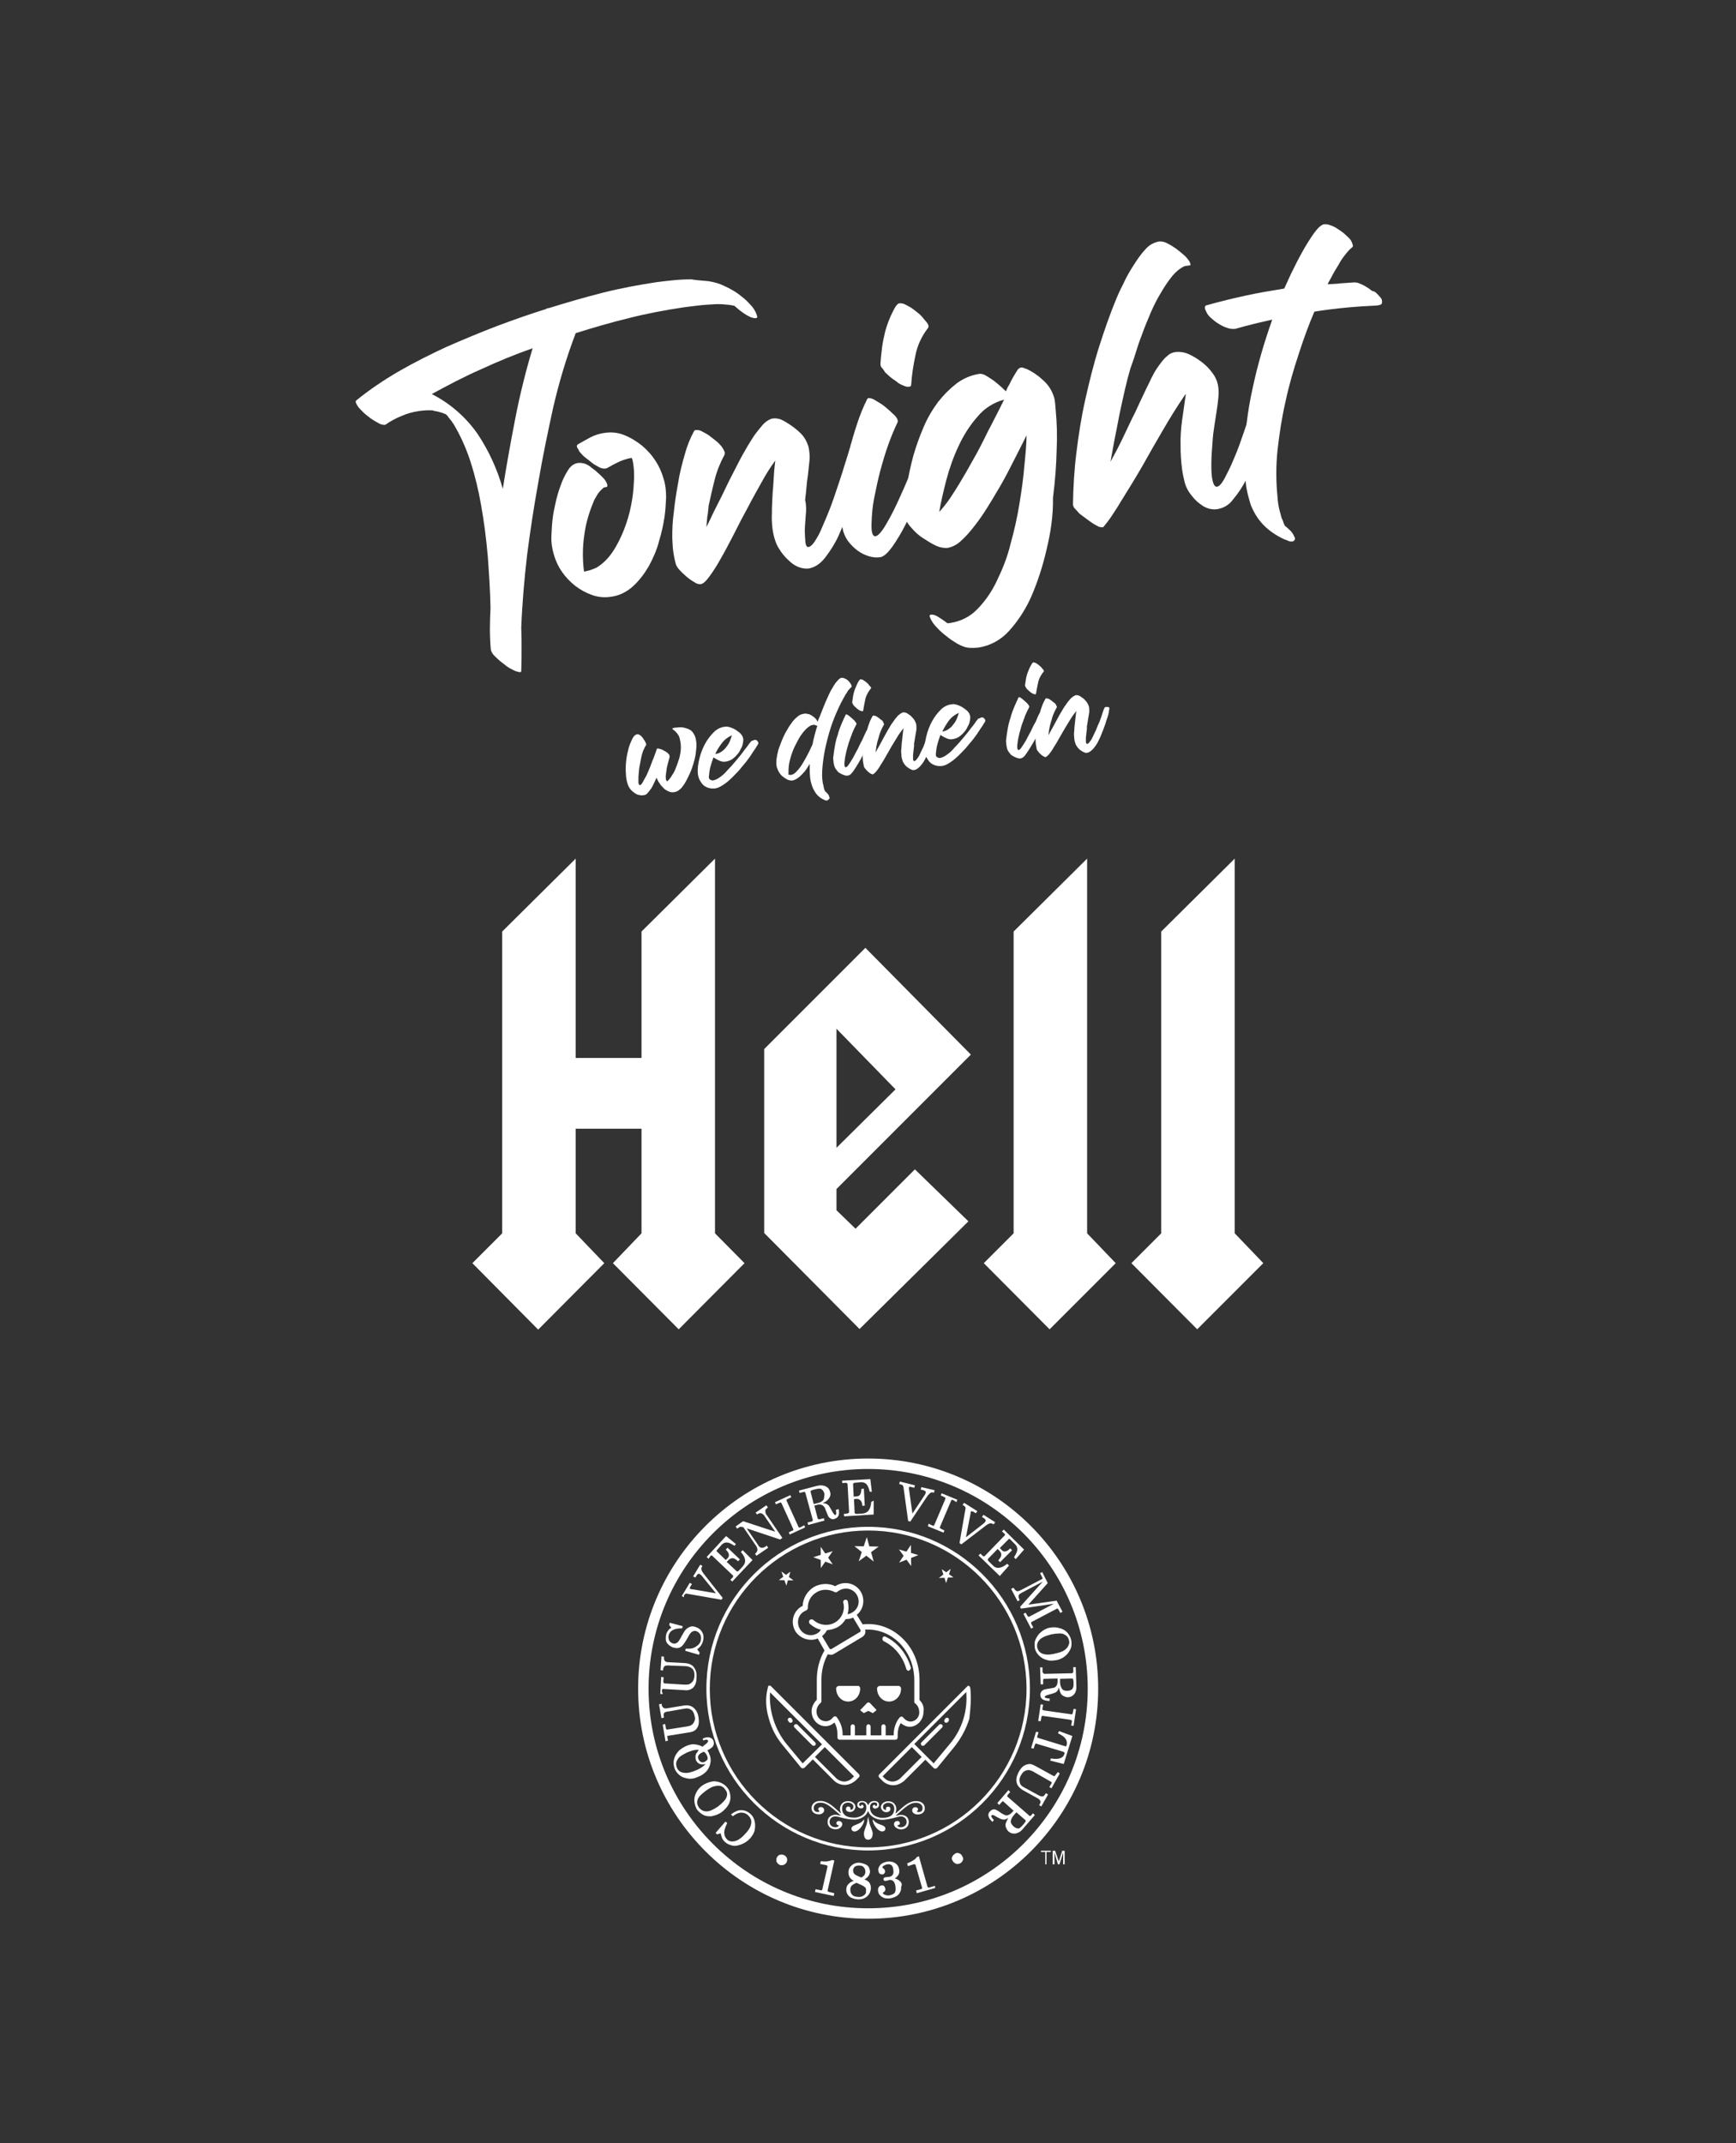 <?xml version="1.0" encoding="utf-8"?>
<!-- Generator: Adobe Illustrator 28.1.0, SVG Export Plug-In . SVG Version: 6.00 Build 0)  -->
<svg version="1.1" id="Layer_1" xmlns="http://www.w3.org/2000/svg" xmlns:xlink="http://www.w3.org/1999/xlink" x="0px" y="0px"
	 viewBox="0 0 564.5 696.7" style="enable-background:new 0 0 564.5 696.7;" xml:space="preserve">
<rect x="0" y="0" width="564.5" height="696.7" fill="#333333" stroke="none"/>
<style type="text/css">
	.st0{fill:#FFFFFF;}
</style>
<g>
	<g>
		<g>
			<path class="st0" d="M230.4,91.4c1.8,0.3,3.4,0.7,5,1.5c1.1,0.5,2.1,1,3.1,1.6c1.2,0.7,2.2,1.5,3.3,2.4c1,0.8,1.9,1.8,2.8,2.8
				c0.7,0.9,1.3,1.9,1.6,3.1c0.1,0.3,0,0.5-0.3,0.6c-0.6,0.1-1.2-0.1-1.8-0.3c-0.7-0.3-1.4-0.7-2-1.1c-0.7-0.5-1.3-0.9-1.9-1.4
				c-0.6-0.5-1-0.9-1.4-1.2c-1.3-0.3-2.6-0.4-3.9-0.5c-1.4-0.1-2.8,0-4.3,0.1c-1.4,0.1-2.9,0.2-4.3,0.4c-1.4,0.2-2.8,0.3-4,0.5
				c-6,0.9-11.9,2-17.8,3.5c-5.8,1.4-11.6,3.1-17.3,4.9c-3,7.9-5.4,15.9-7.3,24.1c-1.8,8.2-3.5,16.4-4.9,24.6
				c-1.4,7.8-2.6,15.6-3.6,23.4c-0.9,7.8-1.6,15.7-1.9,23.6c0.1,2.3,0.1,4.7,0.1,6.9s0,4.6-0.1,7c0.1,0.3-0.1,0.5-0.3,0.6
				c-0.1,0-0.1,0-0.1,0c-0.7-0.1-1.5-0.3-2.2-0.7c-1.1-0.5-2.2-1.2-3.1-2c-1-0.7-2-1.6-2.8-2.4c-0.7-0.6-1.2-1.4-1.4-2.2
				c-0.2-2.3-0.3-4.6-0.3-6.8c0-2.2,0.1-4.5,0.2-6.8c-0.1-5.7-0.5-11.3-0.9-16.9c-0.5-5.6-1.2-11.2-2.2-16.7
				c-0.8-4.6-1.9-9.2-3.3-13.6s-3.3-8.7-5.7-12.7l-0.4-0.5v-0.1c-0.2-0.2-0.3-0.4-0.5-0.6s-0.3-0.5-0.5-0.6
				c-0.3-0.5-0.6-0.9-1.1-1.3h-0.1c-0.3-0.1-0.7-0.3-1-0.4c-0.5-0.1-0.9-0.3-1.4-0.4c-0.5-0.1-1-0.2-1.5-0.3l-0.1-0.1
				c-1.5-0.1-3,0-4.5,0.2c-2,0.3-3.9,0.8-5.7,1.6c-1.8,0.7-3.6,1.7-5.2,2.8c-0.1,0.1-0.3,0.1-0.4,0.1c-0.7,0-1.4-0.2-2-0.6
				c-0.9-0.5-1.8-1-2.6-1.6c-0.8-0.6-1.6-1.2-2.4-2c-0.5-0.5-1-1-1.5-1.6c-0.1-0.1-0.3-0.5-0.6-1c-0.3-0.5-0.3-0.9-0.1-1.1
				c4.3-3.5,8.9-6.6,13.7-9.4c5.2-3,10.4-5.6,15.8-8.1c5.5-2.4,11-4.7,16.5-6.8c5.6-2.1,10.8-3.9,15.9-5.5c0.1-0.2,0.3-0.3,0.6-0.2
				c5.8-1.8,11.6-3.5,17.5-5s11.9-2.6,17.8-3.5c1.6-0.2,3.3-0.4,5.3-0.6s3.9-0.3,5.9-0.3C226.4,91.1,228.4,91.2,230.4,91.4z
				 M155.2,140.9c3.7,5.5,6.5,11.6,8.3,18c1.2-7.7,2.6-15.4,4.1-23.1c1.5-7.7,3.4-15.3,5.6-22.6c-5.7,2-11.3,4.3-16.7,6.8
				c-5.5,2.4-10.8,5.2-16.1,8.1C146.2,131,151.4,135.5,155.2,140.9L155.2,140.9z"/>
			<path class="st0" d="M216.6,161.7c-0.1,2.1-0.2,4.1-0.5,6.2c-0.4,2.7-1,5.4-1.8,8c-0.7,2.8-1.9,5.5-3.3,8.1
				c-1.4,2.4-3.1,4.7-5.2,6.6c-2,1.8-4.5,3.1-7.3,3.4c-2,0.3-4.1,0.1-6-0.6c-2-0.7-3.8-1.7-5.5-3c-1.6-1.3-3.1-2.8-4.3-4.6
				c-1.2-1.7-2-3.5-2.6-5.5c-0.6-2-0.9-4.1-0.8-6.2s0.2-4.2,0.5-6.2c0.1-0.9,0.4-2.4,0.8-4.2c0.4-1.9,0.9-3.7,1.6-5.6
				c0.6-1.8,1.4-3.5,2.4-5.1c0.9-1.5,2-2.3,3.3-2.5c0.7-0.1,1.5,0,2.2,0.2c0.8,0.3,1.6,0.7,2.2,1.3c0.7,0.5,1.4,1,2,1.6
				c0.6,0.5,1.2,1.1,1.6,1.5c0.3,0.3,0.7,0.7,1,1.2s0.5,0.9,0.6,1.4c0,0.4-0.1,0.6-0.3,0.6c-0.2,0.1-0.4,0.1-0.6,0.1l-0.3,0.1
				c-0.1,0-0.1,0-0.1,0.1c-0.1,0.1-0.1,0.1-0.1,0.1c-0.6,0.5-1.2,1.1-1.6,1.7c-0.5,0.7-0.8,1.4-1.2,2c-1.6,3.7-2.8,7.5-3.3,11.5
				c-0.6,3.9-0.6,8-0.1,11.9c0.7-0.1,1.4-0.3,2.1-0.5c0.7-0.3,1.4-0.5,2-0.8c2.1-1.3,3.8-3,5.2-5.1c1.5-2.2,2.7-4.7,3.7-7.2
				c1-2.6,1.8-5.2,2.3-7.9c0.5-2.4,0.8-4.9,0.9-7.3c0.2-2.4,0.1-4.9-0.4-7.4l-0.3-0.8c-1.4,0.3-2.8,0.7-4.1,1.3
				c-1.3,0.6-2.6,1.3-3.8,2c-0.2,0.1-0.4,0.2-0.6,0.2c-0.7,0.1-1.6-0.1-2.2-0.5c-0.9-0.5-1.7-0.9-2.5-1.6s-1.6-1.2-2.4-1.9
				c-0.5-0.5-1.1-1.1-1.5-1.7c-0.1-0.3-0.3-0.7-0.5-0.9c-0.3-0.5-0.3-0.9,0-1.2c1.4-0.8,2.8-1.6,4.3-2.4c1.4-0.7,3-1.2,4.6-1.4
				c2.1-0.3,4.3-0.1,6.2,0.7c2.1,0.8,4,2,5.8,3.4c1.8,1.5,3.3,3.2,4.5,5.1c1.2,1.8,2,3.7,2.6,5.8
				C216.4,157.5,216.6,159.6,216.6,161.7z"/>
			<path class="st0" d="M262,167.6c-0.1,1.8-0.3,3.5-0.3,5c0,1.2,0.1,2.4,0.2,3.7c0.1,0.9,0.4,1.4,0.7,1.5c0.7,0.1,1.4-0.5,2.2-1.6
				c0.9-1.4,1.8-2.9,2.4-4.5c0.8-1.8,1.7-3.9,2.6-6.2c0.9-2.3,1.7-4.7,2.5-7.1c0.8-2.4,1.6-4.7,2.2-6.8c0.7-2.2,1.3-4.1,1.8-5.7
				c0.1-0.3,0.5-0.5,1.4-0.6c0.5-0.1,0.9-0.1,1.4-0.1c0.5,0,0.9,0.2,1.2,0.5c0.1,0.1,0.1,1.1-0.1,3c-0.3,1.9-0.7,4.2-1.4,7
				c-0.7,2.8-1.6,5.8-2.6,9.2c-0.9,3.1-2.2,6.2-3.5,9.2c-1.2,2.6-2.7,5-4.5,7.3c-1.6,2-3.4,3.1-5.3,3.4c-1.2,0.1-2.2-0.1-3.3-0.5
				c-1.2-0.5-2.2-1.2-3.1-2.1c-0.9-0.8-1.8-1.8-2.5-2.8c-0.6-0.9-1.2-1.8-1.6-2.8c-0.6-1.5-1-3.1-1.2-4.7c-0.2-1.6-0.3-3.3-0.2-4.9
				c0-1.1,0-2.4,0.1-3.9c0.1-1.5,0.1-3.1,0.3-4.7c0.1-1.6,0.2-3.2,0.3-4.7c0.1-1.6,0.3-2.9,0.4-4c-1.6,2.2-3,4.4-4.3,6.8
				c-1.5,2.7-3.1,5.5-4.6,8.4c-1.6,2.9-3.1,5.8-4.6,8.8c-1.5,2.9-2.9,5.6-4.3,8c-1.1,2-2.3,3.9-3.7,5.8c-1.1,1.5-2,2.3-2.8,2.4
				c-0.7,0-1.4-0.2-1.9-0.6c-0.9-0.5-1.8-1.1-2.6-1.8c-0.8-0.7-1.6-1.4-2.3-2.2c-0.5-0.5-0.9-1.1-1.2-1.8c-0.4-1.4-0.7-2.9-0.9-4.4
				s-0.2-2.9-0.3-4.4c0-2.7,0.1-5.4,0.5-8.1c0.3-3.1,0.8-6.3,1.4-9.6c0.5-3.2,1.3-6.3,2.2-9.4c0.7-2.6,1.7-5.1,3-7.5
				c0.1-0.1,0.2-0.3,0.5-0.3c0.8-0.1,1.6,0.1,2.2,0.5c0.9,0.5,1.8,0.9,2.6,1.6c0.8,0.6,1.6,1.2,2.4,1.9c0.5,0.5,1.1,1.1,1.5,1.7
				c0.2,0.3,0.4,0.7,0.6,1.1c0.2,0.3,0.2,0.7,0.1,1.2c-1.4,2.6-2.5,5.3-3.2,8.1c-0.8,3.1-1.4,6-2,8.6c0,0.4,0,0.8-0.1,1.2
				c-0.1,0.7-0.1,1.4-0.3,2.2c-0.1,0.7-0.1,1.5-0.2,2.2c0,0.4-0.1,0.8-0.1,1.2c0.2-0.3,0.6-1.2,1.2-2.4c0.6-1.3,1.4-3,2.4-4.9
				c1-1.9,2-4,3.1-6.3c1.1-2.3,2.3-4.5,3.4-6.7c1.1-2.2,2.2-4.1,3.3-6c1.1-1.8,2-3.3,2.8-4.3c0.7-0.9,1.4-1.8,2.2-2.7
				c0.7-0.8,1.7-1.5,2.8-1.9c0.9-0.2,2-0.1,2.9,0.2c0.9,0.4,1.8,0.9,2.7,1.5c1.4,0.9,2.7,1.9,3.9,3.1s2,2.7,2.5,4.3
				c0.3,1.5,0.5,3.1,0.3,4.7l-0.5,4.7c-0.1,0.7-0.3,1.8-0.4,3.2c-0.1,1.4-0.3,3-0.5,4.7C262.2,164.2,262.2,165.8,262,167.6z"/>
			<path class="st0" d="M302.6,140.4c0.7-0.1,1.4,0,1.9,0.4c0.5,0.3,0.8,0.7,0.9,1.2c0.1,0.3-0.2,1.6-0.9,3.6
				c-0.7,2-1.4,4.5-2.4,7.3c-1,2.8-2.2,5.8-3.6,9s-2.8,6.2-4.2,8.9c-1.2,2.4-2.6,4.7-4.2,7c-1.4,1.9-2.6,3-3.7,3.3
				c-1.3,0.2-2.6,0.1-3.9-0.3c-1.3-0.4-2.5-1-3.6-1.8c-1.1-0.8-2.1-1.8-2.9-2.8c-0.8-1-1.4-2.2-1.8-3.5c-0.3-1.2-0.5-2.4-0.7-3.7
				c-0.2-1.2-0.3-2.5-0.2-3.7c0.1-3,0.4-6,0.8-8.9c0.5-3.1,1.1-6.2,1.9-9.4c0.8-3.1,1.7-6.2,2.7-9.2c0.9-2.8,2-5.5,3.3-8.1
				c0.1-0.1,0.2-0.3,0.4-0.3c0.7,0,1.4,0.2,2,0.6c0.9,0.5,1.8,1.1,2.6,1.6c0.8,0.6,1.6,1.3,2.4,2c0.7,0.7,1.3,1.2,1.7,1.6
				c0.2,0.3,0.5,0.6,0.6,0.9c0.2,0.3,0.3,0.7,0.2,1.1c-1.1,2.3-2.1,4.7-3,7.2c-1,2.8-1.9,5.8-2.7,8.8s-1.4,6.1-2,9
				c-0.5,2.6-0.7,5.2-0.8,7.9c-0.1,2.9,0.3,4.3,1.3,4.2c0.7-0.1,1.5-0.9,2.6-2.5c1.2-1.9,2.3-3.9,3.3-5.9c1.2-2.4,2.3-4.9,3.5-7.6
				c1.2-2.7,2.2-5.3,3.3-7.6s1.8-4.3,2.4-6s1-2.6,1.1-2.7C301.1,141,301.8,140.5,302.6,140.4z M301.1,104.5c0.3,0.3,0.5,0.6,0.7,1
				s0.2,0.9-0.1,1.2c-2,2.6-3.4,5.6-4,8.7c-0.7,3.2-1.2,6.4-1.4,9.6c0,0.5-0.3,0.7-0.7,0.7c-0.7,0.1-1.3-0.1-1.9-0.4
				c-0.8-0.3-1.6-0.7-2.2-1.3c-0.7-0.5-1.5-1-2.2-1.6c-0.5-0.5-1-0.9-1.5-1.4c-0.3-0.5-0.6-0.9-0.9-1.3c-0.4-0.3-0.6-0.8-0.6-1.4
				c0.1-1.8,0.3-3.5,0.5-5.2s0.6-3.5,1-5.2c0.1-0.4,0.3-1.1,0.6-2c0.3-0.9,0.7-2,1.2-3.1c0.4-0.9,0.9-1.9,1.4-2.8
				c0.5-0.8,0.9-1.3,1.4-1.4c0.7-0.1,1.5,0.1,2.2,0.5c0.9,0.5,1.8,0.9,2.6,1.6c0.8,0.6,1.6,1.2,2.4,2
				C300.1,103.3,300.6,103.9,301.1,104.5L301.1,104.5z"/>
			<path class="st0" d="M340.3,178.7c-1.2,5.2-2.8,10.2-4.9,15.1c-1.8,4.1-4.3,8-7.3,11.3c-2.6,2.9-6.1,4.8-9.9,5.4
				c-0.8,0.1-1.6,0.1-2.4,0.1c-0.8,0-1.6-0.1-2.4-0.4c-1.1-0.4-2.1-0.9-3.1-1.6c-1.2-0.7-2.2-1.5-3.3-2.4c-1.1-0.9-2-1.8-2.9-2.8
				c-0.8-0.9-1.4-1.9-1.8-3c-0.1-0.3,0.1-0.5,0.3-0.6c0.8-0.1,1.8,0.2,2.9,1c1.2,0.7,2,1.4,2.6,1.8l0.9-0.1c3.3-0.5,6.4-2,8.7-4.4
				c2.6-2.6,4.8-5.8,6.4-9.2c1.9-3.9,3.5-7.9,4.5-12.1c1.2-4.3,2.2-8.7,2.9-13.1c0.7-4.3,1.3-8.5,1.6-12.4c0.4-3.9,0.7-7.2,0.7-9.8
				c-1.6,3.3-3.3,6.5-4.9,9.7s-3.3,6.3-5.2,9.4c-0.7,1.2-1.6,2.7-2.8,4.6c-1.2,1.9-2.4,3.7-3.9,5.6c-1.4,1.8-2.8,3.5-4.4,4.9
				c-1.2,1.2-2.8,2.1-4.5,2.4c-1.3,0.1-2.6-0.2-3.7-0.7c-1.5-0.7-2.9-1.6-4.3-2.5c-1.4-0.9-2.6-2-3.7-3.3c-0.9-0.9-1.5-1.9-2-3
				c-0.2-0.5-0.3-1-0.3-1.6s0-1.1,0.1-1.6c0.1-2.7,0.4-5.4,0.8-8.1c0.5-3.1,1.2-6.2,2-9.2c0.9-3.1,2-6.2,3.3-9.2
				c1.2-2.9,2.8-5.6,4.7-8.2c1.8-2.3,3.8-4.3,6.1-6.1c2.2-1.6,4.7-2.7,7.5-3.1c0.7,0,1.4,0.2,2,0.6c0.9,0.5,1.7,1.1,2.5,1.6
				c0.8,0.6,1.6,1.3,2.4,2c0.5,0.5,1.1,1,1.6,1.5c0.3-0.8,0.7-1.6,1.1-2.2c0.7-1.5,1.5-2.9,2.4-4.3l0.3-0.5c0.1-0.1,0.2-0.3,0.4-0.4
				c0.2-0.1,0.4-0.3,0.6-0.3c0.3-0.1,0.7,0,1,0.1c0.3,0.1,0.6,0.3,0.9,0.3c1.9,0.9,3.7,2.1,5.3,3.6c1.6,1.4,2.8,3.1,3.5,5.2
				c0.3,0.7,0.4,1.6,0.5,2.4c0.1,0.8,0.1,1.6,0.2,2.4c0.4,4.2,0.5,8.4,0.3,12.6c-0.1,4.9-0.5,10.2-1.2,15.7
				C342.5,167.8,341.6,173.3,340.3,178.7z M305.4,166.4c1.3-1.4,2.4-2.8,3.5-4.4s2-3.1,3-4.7c1.7-2.8,3.3-5.6,4.9-8.5
				c1.6-2.8,3.1-5.8,4.5-8.7c0.9-1.6,1.7-3.3,2.6-5s1.7-3.4,2.6-5.2c-3.3,0.9-6.4,2.8-8.6,5.5c-2.5,2.8-4.6,6.1-6.2,9.6
				c-1.7,3.6-3,7.3-4,11.1C306.8,159.6,306,163,305.4,166.4z"/>
			<path class="st0" d="M395.9,165.5c-1.9,0.3-3.9-0.3-5.4-1.5c-1.6-1.1-2.8-2.5-3.9-4.1c-0.6-1-1.1-2-1.4-3.2
				c-0.3-1.3-0.6-2.6-0.8-4c-0.2-1.4-0.3-2.8-0.4-4.1c-0.1-1.4-0.1-2.6-0.1-3.6c-0.1-2.8,0.1-5.6,0.5-8.5c0.4-2.8,0.8-5.6,1.2-8.4
				l-0.3,0.3c-2.5,3.7-4.9,7.5-7.2,11.5c-2.3,3.9-4.5,7.8-6.7,11.7c-2.2,3.8-4.6,7.7-7.1,11.7c-0.8,1.4-1.7,2.7-2.6,4.1
				c-0.9,1.4-1.9,2.7-2.9,3.9c-0.1,0.1-0.2,0.1-0.3,0.1c-0.6,0-1.2-0.1-1.8-0.5c-0.8-0.4-1.6-0.9-2.4-1.5c-0.8-0.6-1.6-1.2-2.3-1.7
				c-0.7-0.5-1.2-0.9-1.4-1.2s-0.5-0.5-1-1.1c-0.4-0.3-0.6-0.8-0.7-1.4c0.1-5.6,0.4-11.1,1.1-16.7c0.7-5.8,1.6-11.6,2.9-17.4
				s2.7-11.5,4.5-17.2c1.8-5.6,3.6-10.8,5.6-15.6c0.5-1.2,1.2-2.8,2.2-4.7c0.9-2,2-4,3.3-6c1.2-1.9,2.4-3.7,3.9-5.3
				c1.2-1.4,2.6-2.2,4.4-2.6c0.9-0.1,1.8,0.1,2.6,0.5c1,0.5,2,1.1,3,1.8c0.9,0.7,1.8,1.4,2.7,2.2c0.7,0.6,1.2,1.3,1.7,2
				c0.1,0.3,0.2,0.5,0.3,0.8c0.1,0.4-0.1,0.5-0.5,0.5l-1.4,0.2c-1.5,0.7-2.8,1.8-3.9,3.1c-1.4,1.7-2.6,3.5-3.7,5.4
				c-1.3,2.1-2.4,4.3-3.4,6.6c-1,2.4-2,4.7-2.8,7c-0.9,2.3-1.6,4.4-2.2,6.4c-0.6,2-1.2,3.5-1.6,4.7c-0.6,2-1.2,4.3-1.8,6.9
				c-0.6,2.6-1.2,5.4-1.8,8.2c-0.5,2.8-1.1,5.6-1.6,8.2c-0.5,2.6-0.9,5-1.3,7.1c0.5-0.9,1.2-2.2,2.1-3.9c0.9-1.7,1.8-3.6,2.8-5.7
				c1-2.1,2-4.3,3.1-6.4c1-2.2,2-4.3,2.9-6.2c0.9-2,1.8-3.6,2.4-5c0.5-0.9,0.9-1.8,1.5-2.7c0.5-0.8,1.1-1.6,1.7-2.4
				c0.6-0.8,1.3-1.6,2.1-2.2c0.7-0.7,1.7-1.1,2.7-1.2c1.4-0.1,2.8,0.1,4.1,0.7c1.6,0.7,3,1.6,4.3,2.6c1.3,1,2.5,2.2,3.5,3.6
				c0.8,1,1.4,2.3,1.7,3.6c0.3,1.4,0.3,2.7,0.2,4.1c-0.1,1.4-0.3,2.7-0.5,4.1c-0.3,1.7-0.5,3.5-0.8,5.2c-0.3,1.8-0.5,3.5-0.6,5.2
				c-0.5,5.6-0.5,9.4-0.2,11.6c0.3,2.2,0.9,3.3,1.7,3.1c0.6-0.1,1.4-0.9,2.3-2.5c1-1.9,2-3.9,2.8-5.8c1-2.3,2-4.8,2.9-7.5
				c0.9-2.6,1.8-5.2,2.6-7.5c0.7-2.3,1.4-4.2,1.9-5.8c0.5-1.6,0.7-2.4,0.7-2.4c0.6-1.6,1.5-2.4,2.7-2.6c0.9-0.1,1.8,0.1,2.4,0.7
				c0.7,0.5,0.9,1.4,0.7,2.2c-0.3,0.8-0.7,2.4-1.2,4.5c-0.5,2.2-1.2,4.7-2,7.4c-0.8,2.8-1.8,5.6-2.8,8.6c-1,2.8-2.2,5.6-3.5,8.3
				c-1.2,2.3-2.6,4.5-4.3,6.5C399.7,164.1,398,165.1,395.9,165.5z"/>
			<path class="st0" d="M447.8,95.5c0.4,0.4,0.7,0.8,1.1,1.2c0.4,0.4,0.5,0.9,0.5,1.5c0,0.6-0.3,0.9-1.1,1l-0.4,0.1
				c-6.8,0.3-13.6,0.9-20.5,2c-1.8,4.2-3.5,8.8-5.1,13.8c-1.7,5.1-3.2,10.3-4.3,15.5c-1.2,5.2-2,10.5-2.6,15.9
				c-0.5,4.9-0.5,10,0,14.9c0.1,1.6,0.3,3.1,0.7,4.6c0.1,0.3,0.2,0.7,0.3,1.1c0.1,0.3,0.2,0.7,0.3,1.1l0.1,0.3
				c0.2,0.4,0.4,0.8,0.5,1.2c0.1,0.4,0.3,0.8,0.5,1.2c0.6,0.5,1.2,1,1.8,1.6c0.5,0.5,0.9,1.1,1.2,1.8c0.2,0.3,0.3,0.6,0.3,0.9
				c-0.1,0.3-0.3,0.6-0.5,0.7l-0.3,0.1c-0.5,0.1-1,0-1.4-0.2c-0.5-0.2-0.9-0.4-1.3-0.5c-2.4-1.1-4.7-2.6-6.6-4.5
				c-1.9-1.9-3.3-4.2-4.3-6.7c-0.7-2.4-1.4-4.7-1.6-7.2c-0.3-2.4-0.5-4.9-0.5-7.5c0.1-7.7,1-15.5,2.7-23.1
				c1.6-7.6,3.8-15.1,6.4-22.4c-2,0.5-4.1,0.9-6,1.4c-2,0.5-4,1-6,1.6c-0.9,0.1-1.8,0-2.6-0.3c-1-0.3-2-0.8-2.9-1.4
				c-0.9-0.5-1.8-1.3-2.6-2c-0.7-0.6-1.2-1.4-1.5-2.2c-0.2-0.3-0.3-0.7-0.3-1.1c0-0.4,0.3-0.7,0.7-0.7c4.2-1.2,8.4-2.2,12.5-3.1
				c4.1-0.9,8.3-1.6,12.6-2.3l2.2-4.8c1.1-2.2,2.2-4.5,3.5-6.8c1.2-2.2,2.5-4.3,3.9-6.3c1.3-1.8,2.4-2.8,3.3-3
				c0.8-0.1,1.6,0.1,2.3,0.4c0.9,0.3,1.8,0.8,2.6,1.4c0.8,0.5,1.6,1.1,2.2,1.7c0.6,0.5,1.1,1,1.6,1.6c0.1,0.1,0.1,0.3,0.2,0.4
				c0.1,0.2,0.3,0.5,0.3,0.7c0.1,0.2,0.2,0.5,0.2,0.7c0.1,0.1,0,0.3-0.1,0.5c-0.9,0.7-1.6,1.5-2.3,2.4c-0.8,1-1.6,2.1-2.2,3.3
				c-0.7,1.2-1.4,2.2-2,3.4c-0.6,1.2-1.2,2.1-1.6,3c1.4-0.1,2.9-0.1,4.3-0.3c1.4-0.1,2.8-0.2,4.3-0.3c0.7,0,1.3,0.1,1.9,0.4
				c0.7,0.3,1.4,0.6,2,1c0.7,0.4,1.4,0.9,2,1.4C446.8,94.6,447.3,95,447.8,95.5z"/>
		</g>
		<g>
			<path class="st0" d="M220.7,432.1l-21.4-21.5l9.3-9.7v-34h-21.4v34l9.3,9.7L175,432.2l-21.4-21.6l9.7-9.7v-98.1l23.9-23.7v64.8
				h21.4v-41.1l23.9-23.7v121.8l9.6,9.7L220.7,432.1z"/>
			<path class="st0" d="M272,386.5v6.9l6.2,6l19.3-19.3l17.4,16.9l-35.4,35l-31-31.2V341l32.9-32.9l34.3,34.7L272,386.5z M272,373.1
				l19.2-19L272,334.4V373.1z"/>
			<path class="st0" d="M341.3,432.1l-21.4-21.5l9.7-9.7v-98.1l23.9-23.7v121.8l9.3,9.7L341.3,432.1z"/>
			<path class="st0" d="M389.3,432.1l-21.4-21.5l9.7-9.7v-98.1l23.9-23.7v121.8l9.3,9.7L389.3,432.1z"/>
		</g>
		<g>
			<path class="st0" d="M221.6,236.4c0.5,0.1,0.9,0.1,1.4,0.3c0.5,0.1,0.9,0.3,1.3,0.5c0.4,0.2,0.7,0.5,1,0.9c0.5,0.7,0.9,1.5,1,2.4
				c0.2,0.9,0.2,1.9,0.1,2.9c-0.1,1-0.2,2.1-0.5,3.3c-0.3,1.2-0.6,2.2-1,3.3c-0.4,1.1-0.9,2.1-1.4,3.1c-0.5,1-1,1.9-1.6,2.6
				c-0.3,0.5-0.7,0.8-1.2,1.2c-0.4,0.3-0.9,0.5-1.5,0.6c-0.7,0.1-1.3,0-1.9-0.3c-0.6-0.3-1.2-0.6-1.6-1.1c-0.5-0.5-0.9-0.9-1.3-1.6
				c-0.4-0.5-0.7-1.2-0.9-1.7c-0.3,0.7-0.7,1.4-1,2.1c-0.3,0.7-0.7,1.4-1.2,2c-0.3,0.4-0.6,0.7-0.9,1.1c-0.3,0.3-0.8,0.5-1.3,0.5
				c-0.4,0.1-0.9,0-1.4-0.1c-0.5-0.1-0.9-0.3-1.3-0.6c-0.4-0.3-0.7-0.5-1.1-0.9c-0.3-0.3-0.6-0.7-0.8-1.1c-0.4-0.7-0.7-1.8-0.9-3.1
				c-0.1-1.3-0.2-2.6-0.1-4.1c0.1-1.5,0.3-3,0.7-4.5c0.3-1.6,0.9-2.9,1.5-4.1c0.4-0.8,0.9-1.2,1.4-1.3c0.4-0.1,0.8,0.1,1.2,0.4
				c0.4,0.3,0.7,0.7,1,1.2c0.3,0.4,0.5,0.8,0.7,1.2c0.1,0.3,0.2,0.6,0.1,0.7c-0.3,0.4-0.6,1-0.9,1.7c-0.3,0.7-0.5,1.5-0.7,2.4
				s-0.3,1.7-0.5,2.6s-0.2,1.7-0.3,2.4c-0.1,0.7-0.1,1.4-0.1,2s0,0.9,0,1.2c0.1,0.5,0.3,0.7,0.5,0.7c0.3,0,0.5-0.3,0.9-0.9
				c0.3-0.6,0.7-1.4,1.2-2.2c0.4-0.9,0.8-1.8,1.2-2.8c0.4-1,0.7-2,1.1-2.8c0.3-0.9,0.6-1.6,0.8-2.2l0.3-0.9c0.1-0.1,0.2-0.1,0.3-0.1
				c0.3,0,0.5,0.1,0.9,0.2c0.4,0.1,0.7,0.3,1.1,0.5s0.7,0.4,1,0.6c0.3,0.2,0.5,0.5,0.7,0.7c0.1,0.3,0.2,0.6,0.1,0.9
				c-0.5,1.8-0.9,3.3-1,4.3c-0.1,1-0.3,1.8-0.2,2.3c0,0.5,0.1,0.8,0.2,0.9c0.1,0.1,0.1,0.2,0.2,0.3c0.3-0.2,0.6-0.5,0.9-0.9
				s0.5-0.7,0.8-1.2c0.3-0.4,0.5-0.8,0.7-1.2c0.2-0.4,0.4-0.8,0.5-1.2c0.4-0.9,0.7-1.9,1.1-3.1c0.3-1.2,0.5-2.3,0.5-3.5
				c0-1.2-0.2-2.2-0.5-3.3c-0.4-1-1.2-1.9-2.2-2.6c-0.1-0.1-0.1-0.3,0.1-0.3c0.3-0.1,0.6-0.2,1.2-0.2
				C220.7,236.4,221.1,236.4,221.6,236.4z"/>
			<path class="st0" d="M245.1,240.6c0.1-0.1,0.3-0.1,0.4-0.1c0.2,0,0.3,0,0.5,0.1c0.1,0.1,0.3,0.3,0.4,0.4c0.1,0.1,0.1,0.3,0.2,0.5
				c0,0.1,0,0.3-0.1,0.4c-0.1,0.1-0.3,0.5-0.8,1.3c-0.5,0.7-1.1,1.6-1.8,2.7c-0.7,1-1.6,2.2-2.6,3.3c-0.9,1.2-2,2.3-3,3.3
				c-1,1-2,1.9-3.1,2.6c-1,0.7-1.9,1.1-2.8,1.2c-1,0.1-1.9-0.1-2.6-0.4c-0.7-0.3-1.3-0.8-1.7-1.4s-0.7-1.1-0.9-1.7
				c-0.2-0.6-0.3-1.2-0.3-1.6c-0.1-1.4,0.1-2.8,0.5-4.5c0.4-1.7,1-3.3,1.8-4.8c0.8-1.5,1.8-2.8,2.9-3.9s2.4-1.7,3.9-1.8
				c0.4-0.1,0.8,0.1,1.4,0.2c0.5,0.2,1.1,0.4,1.6,0.7c0.5,0.3,1,0.7,1.4,1c0.4,0.3,0.7,0.7,0.9,1c0.2,0.3,0.3,0.7,0.4,1.1
				c0,0.4,0,0.8-0.1,1.2c-0.1,0.7-0.3,1.4-0.7,2c-0.3,0.7-0.7,1.4-1.3,2c-0.5,0.6-1.1,1.1-1.7,1.5c-0.7,0.4-1.4,0.6-2.1,0.7
				c-0.7,0.1-1.4-0.1-2-0.4c-0.7-0.3-1.3-0.7-1.8-1c-0.4,1-0.7,2-1,3.1c-0.3,1.1-0.4,2.1-0.5,3.2c0,0.5,0.1,0.7,0.4,0.9
				s0.6,0.3,0.9,0.3c0.6-0.1,1.4-0.4,2.2-1c0.9-0.6,1.8-1.4,2.6-2.4c0.9-0.9,1.8-1.9,2.7-3c0.9-1.1,1.7-2,2.4-3s1.4-1.7,1.8-2.4
				c0.5-0.6,0.7-0.9,0.8-1C244.8,240.7,244.9,240.7,245.1,240.6z M232.6,245.1c0.7-0.1,1.3-0.3,1.9-0.7c0.6-0.4,1.2-0.9,1.6-1.5
				c0.5-0.6,0.9-1.2,1.2-1.9c0.3-0.7,0.5-1.4,0.7-2c-1.3,0.6-2.4,1.4-3.3,2.6C233.9,242.7,233.1,243.8,232.6,245.1z"/>
			<path class="st0" d="M269,260.2c-0.4,0.1-0.8-0.1-1.2-0.3c-0.9-0.4-1.8-1.1-2.4-1.9c-0.6-0.8-1.1-1.8-1.4-2.7
				c-0.3-0.9-0.5-1.8-0.6-2.8c-0.1-0.9-0.1-1.9-0.1-2.8c0-0.2,0-0.4,0-0.7c0-0.2,0-0.4,0-0.7c-0.3,0.5-0.6,1-1,1.6
				c-0.4,0.6-0.9,1.2-1.4,1.7c-0.5,0.5-1,1-1.6,1.4s-1.1,0.6-1.6,0.7c-0.6,0.1-1.2-0.1-1.7-0.3c-0.5-0.3-1-0.6-1.5-1
				c-0.5-0.4-0.9-0.9-1.2-1.4c-0.3-0.5-0.5-1.1-0.7-1.6c-0.2-0.9-0.2-1.8-0.1-2.6c0.1-0.9,0.3-1.8,0.5-2.6c0.1-0.6,0.4-1.3,0.7-2.1
				c0.3-0.8,0.6-1.6,1-2.5c0.4-0.9,0.9-1.8,1.4-2.6c0.5-0.9,1-1.6,1.6-2.4c0.5-0.7,1.2-1.3,1.8-1.8c0.6-0.5,1.3-0.7,2-0.8
				c0.4-0.1,0.8,0,1.3,0.1c0.5,0.1,0.9,0.3,1.3,0.6s0.8,0.5,1.1,0.9c0.3,0.3,0.5,0.7,0.7,1c0.1-0.4,0.3-1,0.7-1.8
				c0.3-0.8,0.7-1.8,1.1-2.8s0.9-2.2,1.4-3.3c0.5-1.1,1-2.2,1.6-3.1c0.5-0.9,1-1.7,1.6-2.3c0.5-0.6,0.9-0.9,1.4-1
				c0.3,0,0.5,0.1,0.9,0.2c0.3,0.1,0.6,0.3,0.9,0.5s0.5,0.5,0.7,0.7c0.2,0.3,0.4,0.5,0.5,0.7c0.1,0.1,0.1,0.3,0.2,0.5s0,0.4-0.1,0.5
				c-0.3,0.2-0.5,0.5-0.8,0.8s-0.5,0.7-0.7,1.1c-0.3,0.3-0.5,0.7-0.7,1.1s-0.4,0.7-0.5,0.9c-1,1.8-1.9,3.8-2.8,6
				c-0.9,2.2-1.6,4.5-2.2,6.8c-0.6,2.3-1.1,4.6-1.4,6.9c-0.3,2.3-0.5,4.5-0.3,6.4c0.1,0.6,0.1,1.2,0.3,1.7c0.1,0.5,0.2,1.2,0.4,1.7
				c0.1,0.1,0.1,0.1,0.1,0.2c0,0.1,0.1,0.1,0.1,0.2c0.3,0.3,0.6,0.5,0.9,0.9c0.3,0.3,0.4,0.7,0.5,1.1c0.1,0.1,0.1,0.3,0,0.4
				C269.3,260,269.2,260.1,269,260.2z M256.3,251.5v0.1l0.1,0.1c0,0,0,0,0.1,0.1c0.2,0.1,0.4,0.1,0.7,0.1c0.5-0.1,1-0.3,1.6-0.9
				s1.2-1.3,1.8-2.2c0.6-0.9,1.2-2,1.8-3.1s1.2-2.4,1.8-3.7c0.2-1,0.4-2,0.7-3.1c0.3-1,0.5-2,0.9-3c-0.3,0-0.6-0.1-0.9-0.3
				c-0.1,0-0.1,0-0.2,0h-0.1c-0.4,0.1-0.8,0.1-1.1,0.3c-0.9,0.5-1.8,1.4-2.7,2.6c-0.9,1.2-1.6,2.6-2.3,4c-0.7,1.4-1.2,2.9-1.6,4.4
				c-0.4,1.5-0.5,2.7-0.5,3.8V251.5C256.3,251.4,256.3,251.5,256.3,251.5z"/>
			<path class="st0" d="M282.8,236.8c0.3,0,0.5,0,0.7,0.2c0.2,0.1,0.3,0.3,0.3,0.5c0,0.1-0.1,0.6-0.4,1.4c-0.3,0.7-0.6,1.7-1.1,2.7
				c-0.4,1.1-0.9,2.2-1.5,3.4s-1.2,2.3-1.8,3.3c-0.6,1-1.2,1.9-1.7,2.6c-0.5,0.7-1,1.1-1.5,1.2c-0.5,0.1-1,0-1.5-0.2
				c-0.5-0.2-0.9-0.4-1.4-0.7s-0.7-0.7-1.1-1.2c-0.3-0.4-0.5-0.9-0.6-1.4c-0.1-0.5-0.2-0.9-0.2-1.4c-0.1-0.5-0.1-0.9,0-1.4
				c0.1-1.1,0.3-2.2,0.5-3.4c0.2-1.2,0.5-2.4,0.9-3.5c0.3-1.2,0.7-2.3,1.2-3.5c0.5-1.1,0.9-2.1,1.4-3.1c0.1-0.1,0.1-0.1,0.1-0.1
				c0.2,0,0.5,0.1,0.7,0.3c0.3,0.2,0.6,0.4,0.9,0.7c0.3,0.3,0.6,0.5,0.9,0.8c0.3,0.3,0.5,0.5,0.6,0.7c0.1,0.1,0.1,0.2,0.2,0.3
				c0.1,0.1,0.1,0.3,0.1,0.4c-0.4,0.7-0.8,1.6-1.3,2.7c-0.4,1.1-0.8,2.2-1.2,3.3c-0.3,1.2-0.7,2.3-0.9,3.4c-0.3,1.2-0.4,2.1-0.5,3
				c-0.1,1.1,0.1,1.6,0.4,1.6c0.3,0,0.6-0.3,1-0.9c0.4-0.6,0.9-1.3,1.4-2.2c0.5-0.9,0.9-1.8,1.5-2.8c0.5-1,0.9-2,1.4-2.8
				c0.4-0.9,0.7-1.6,1-2.2s0.4-0.9,0.5-1C282.3,237,282.5,236.8,282.8,236.8z M282.9,223c0.1,0.1,0.1,0.2,0.3,0.4
				c0.1,0.2,0.1,0.3-0.1,0.5c-0.7,0.9-1.4,2-1.7,3.3c-0.3,1.3-0.5,2.5-0.7,3.7c0,0.1-0.1,0.3-0.3,0.3c-0.2,0-0.4-0.1-0.7-0.2
				c-0.3-0.1-0.5-0.3-0.8-0.5c-0.3-0.2-0.5-0.4-0.8-0.7c-0.3-0.2-0.4-0.4-0.5-0.5c-0.1-0.1-0.2-0.3-0.3-0.5
				c-0.1-0.2-0.2-0.4-0.2-0.5c0.1-0.7,0.2-1.4,0.3-2c0.1-0.7,0.3-1.3,0.5-2c0.1-0.1,0.1-0.4,0.3-0.7c0.1-0.4,0.3-0.7,0.5-1.2
				s0.4-0.7,0.6-1.1c0.2-0.3,0.4-0.5,0.5-0.5c0.2,0,0.5,0.1,0.8,0.2c0.3,0.2,0.6,0.4,0.9,0.6c0.3,0.3,0.6,0.5,0.9,0.8
				C282.5,222.7,282.7,222.9,282.9,223z"/>
			<path class="st0" d="M297.1,243.5c-0.1,0.7-0.1,1.4-0.2,1.9c0,0.5,0,1,0,1.4c0.1,0.3,0.1,0.5,0.3,0.6c0.3,0,0.5-0.1,0.9-0.6
				c0.3-0.4,0.7-0.9,1-1.6c0.3-0.7,0.7-1.5,1.1-2.3c0.3-0.9,0.7-1.8,1.1-2.6c0.3-0.9,0.7-1.8,0.9-2.6c0.3-0.8,0.5-1.6,0.8-2.1
				c0.1-0.1,0.2-0.2,0.5-0.2c0.1,0,0.3,0,0.5,0s0.3,0.1,0.5,0.2c0.1,0.1,0,0.4-0.1,1.2c-0.1,0.7-0.3,1.6-0.7,2.6
				c-0.3,1.1-0.7,2.2-1.2,3.5c-0.5,1.2-0.9,2.4-1.5,3.5c-0.5,1.1-1.2,2-1.8,2.7c-0.7,0.7-1.4,1.2-2,1.2c-0.4,0.1-0.8-0.1-1.2-0.3
				c-0.4-0.2-0.8-0.5-1.2-0.8c-0.3-0.3-0.7-0.7-0.9-1.1c-0.3-0.4-0.4-0.7-0.5-1.1c-0.2-0.6-0.3-1.2-0.3-1.8c-0.1-0.6-0.1-1.2,0-1.9
				c0-0.4,0.1-0.9,0.1-1.5c0.1-0.6,0.1-1.2,0.2-1.8c0.1-0.6,0.1-1.2,0.2-1.8c0.1-0.6,0.1-1.1,0.2-1.5c-0.5,0.7-1.2,1.5-1.8,2.5
				c-0.6,1-1.2,2-1.9,3.1c-0.6,1.1-1.3,2.2-1.9,3.3c-0.6,1.1-1.2,2.1-1.8,3c-0.5,0.9-1,1.6-1.5,2.2c-0.5,0.5-0.8,0.9-1.2,0.9
				c-0.1,0-0.4-0.1-0.7-0.3c-0.3-0.2-0.6-0.4-0.9-0.7c-0.3-0.3-0.6-0.6-0.8-0.9c-0.2-0.3-0.4-0.5-0.4-0.7c-0.1-0.5-0.2-1.2-0.3-1.7
				c0-0.5-0.1-1.2-0.1-1.7c0-0.9,0.1-1.9,0.3-3.1s0.4-2.4,0.7-3.6c0.3-1.2,0.6-2.4,1-3.5c0.4-1.2,0.8-2,1.3-2.8
				c0-0.1,0.1-0.1,0.2-0.1c0.3,0,0.5,0.1,0.9,0.2c0.3,0.2,0.6,0.4,0.9,0.6c0.3,0.3,0.6,0.5,0.9,0.7s0.5,0.5,0.5,0.7
				c0.1,0.1,0.1,0.3,0.2,0.4c0.1,0.1,0.1,0.3,0,0.4c-0.5,0.9-1,1.9-1.4,3.1c-0.3,1.2-0.7,2.2-0.9,3.3c0,0.1,0,0.2-0.1,0.5
				c-0.1,0.3-0.1,0.5-0.1,0.8c-0.1,0.3-0.1,0.5-0.1,0.8c0,0.3-0.1,0.4-0.1,0.5c0.1-0.1,0.3-0.4,0.5-0.9c0.3-0.5,0.6-1.1,1-1.8
				s0.8-1.5,1.3-2.4c0.5-0.9,0.9-1.7,1.4-2.5c0.5-0.8,0.9-1.6,1.4-2.2c0.5-0.7,0.8-1.2,1.2-1.6c0.3-0.3,0.5-0.7,0.9-0.9
				c0.3-0.3,0.7-0.5,1.1-0.7c0.5-0.1,0.8,0,1.1,0.1c0.3,0.1,0.6,0.3,1,0.6c0.5,0.3,0.9,0.7,1.4,1.3c0.4,0.5,0.7,1.1,0.9,1.7
				c0.1,0.5,0.1,1.2,0.1,1.8l-0.3,1.8c-0.1,0.3-0.1,0.7-0.2,1.2c-0.1,0.5-0.2,1.2-0.3,1.8C297.3,242.2,297.2,242.8,297.1,243.5z"/>
			<path class="st0" d="M318.9,233.3c0.1-0.1,0.3-0.1,0.4-0.1c0.2,0,0.3,0,0.5,0.1c0.1,0.1,0.3,0.3,0.4,0.4c0.1,0.1,0.1,0.3,0.2,0.5
				c0,0.1,0,0.3-0.1,0.4c-0.1,0.1-0.3,0.5-0.8,1.3c-0.5,0.7-1.1,1.6-1.8,2.7c-0.7,1-1.6,2.2-2.6,3.3c-0.9,1.2-2,2.3-3,3.3
				c-1,1-2,1.9-3.1,2.6c-1,0.7-1.9,1.1-2.8,1.2c-1,0.1-1.9-0.1-2.6-0.4c-0.7-0.3-1.3-0.8-1.7-1.4s-0.7-1.1-0.9-1.7
				c-0.2-0.6-0.3-1.2-0.3-1.6c-0.1-1.4,0.1-2.8,0.5-4.5c0.4-1.7,1-3.3,1.8-4.8c0.8-1.5,1.8-2.8,2.9-3.9s2.4-1.7,3.9-1.8
				c0.4-0.1,0.8,0.1,1.4,0.2c0.5,0.2,1.1,0.4,1.6,0.7c0.5,0.3,1,0.7,1.4,1c0.4,0.3,0.7,0.7,0.9,1c0.2,0.3,0.3,0.7,0.4,1.1
				c0,0.4,0,0.8-0.1,1.2c-0.1,0.7-0.3,1.4-0.7,2c-0.3,0.7-0.7,1.4-1.3,2c-0.5,0.6-1.1,1.1-1.7,1.5c-0.7,0.4-1.4,0.6-2.1,0.7
				c-0.7,0.1-1.4-0.1-2-0.4c-0.7-0.3-1.3-0.7-1.8-1c-0.4,1-0.7,2-1,3.1c-0.3,1.1-0.4,2.1-0.5,3.2c0,0.5,0.1,0.7,0.4,0.9
				c0.3,0.2,0.6,0.3,0.9,0.3c0.6-0.1,1.4-0.4,2.2-1c0.9-0.6,1.8-1.4,2.6-2.4c0.9-0.9,1.8-1.9,2.7-3c0.9-1.1,1.7-2,2.4-3
				c0.7-0.9,1.4-1.7,1.8-2.4c0.5-0.6,0.7-0.9,0.8-1C318.6,233.5,318.7,233.4,318.9,233.3z M306.4,237.8c0.7-0.1,1.3-0.3,1.9-0.7
				s1.2-0.9,1.6-1.5c0.5-0.6,0.9-1.2,1.2-1.9c0.3-0.7,0.5-1.4,0.7-2c-1.3,0.6-2.4,1.4-3.3,2.6C307.7,235.4,307,236.6,306.4,237.8z"
				/>
			<path class="st0" d="M339,231.2c0.3,0,0.5,0,0.7,0.2c0.2,0.1,0.3,0.3,0.3,0.5c0,0.1-0.1,0.6-0.4,1.4s-0.6,1.7-1.1,2.7
				c-0.4,1.1-0.9,2.2-1.5,3.4c-0.5,1.2-1.2,2.3-1.8,3.3c-0.6,1-1.2,1.9-1.7,2.6c-0.5,0.7-1,1.1-1.5,1.2s-1,0-1.5-0.2
				c-0.5-0.2-0.9-0.4-1.4-0.7s-0.7-0.7-1.1-1.2c-0.3-0.4-0.5-0.9-0.6-1.4c-0.1-0.5-0.2-0.9-0.2-1.4c-0.1-0.5-0.1-0.9,0-1.4
				c0.1-1.1,0.3-2.2,0.5-3.4c0.2-1.2,0.5-2.4,0.9-3.5c0.3-1.2,0.7-2.3,1.2-3.5c0.5-1.1,0.9-2.1,1.4-3.1c0.1-0.1,0.1-0.1,0.1-0.1
				c0.2,0,0.5,0.1,0.7,0.3c0.3,0.2,0.6,0.4,0.9,0.7c0.3,0.3,0.6,0.5,0.9,0.8c0.3,0.3,0.5,0.5,0.6,0.7c0.1,0.1,0.1,0.2,0.2,0.3
				c0.1,0.1,0.1,0.3,0.1,0.4c-0.4,0.7-0.8,1.6-1.3,2.7c-0.4,1.1-0.8,2.2-1.2,3.3c-0.3,1.2-0.7,2.3-0.9,3.4c-0.3,1.2-0.4,2.1-0.5,3
				c-0.1,1.1,0.1,1.6,0.4,1.6c0.3,0,0.6-0.3,1-0.9c0.4-0.6,0.9-1.3,1.4-2.2c0.5-0.9,0.9-1.8,1.5-2.8c0.5-1,0.9-2,1.4-2.8
				s0.7-1.6,1-2.2s0.4-0.9,0.5-1C338.5,231.4,338.7,231.3,339,231.2z M339.1,217.5c0.1,0.1,0.1,0.2,0.3,0.4c0.1,0.2,0.1,0.3-0.1,0.5
				c-0.7,0.9-1.4,2-1.7,3.3c-0.3,1.3-0.5,2.5-0.7,3.7c0,0.1-0.1,0.3-0.3,0.3c-0.2,0-0.4-0.1-0.7-0.2c-0.3-0.1-0.5-0.3-0.8-0.5
				s-0.5-0.4-0.8-0.7c-0.3-0.2-0.4-0.4-0.5-0.5c-0.1-0.1-0.2-0.3-0.3-0.5s-0.2-0.4-0.2-0.5c0.1-0.7,0.2-1.4,0.3-2
				c0.1-0.7,0.3-1.3,0.5-2c0.1-0.1,0.1-0.4,0.3-0.7c0.1-0.4,0.3-0.7,0.5-1.2c0.2-0.4,0.4-0.7,0.6-1.1c0.2-0.3,0.4-0.5,0.5-0.5
				c0.2,0,0.5,0.1,0.8,0.2c0.3,0.2,0.6,0.4,0.9,0.6c0.3,0.3,0.6,0.5,0.9,0.8C338.8,217.1,338.9,217.4,339.1,217.5z"/>
			<path class="st0" d="M353.3,237.9c-0.1,0.7-0.1,1.4-0.2,1.9c0,0.5,0,1,0,1.4c0.1,0.3,0.1,0.5,0.3,0.6c0.3,0,0.5-0.1,0.9-0.6
				c0.3-0.4,0.7-0.9,1-1.6c0.3-0.7,0.7-1.5,1.1-2.3c0.3-0.9,0.7-1.8,1.1-2.6c0.3-0.9,0.7-1.8,0.9-2.6c0.3-0.8,0.5-1.6,0.8-2.1
				c0.1-0.1,0.2-0.2,0.5-0.2c0.1,0,0.3,0,0.5,0s0.3,0.1,0.5,0.2c0.1,0.1,0,0.4-0.1,1.2c-0.1,0.7-0.3,1.6-0.7,2.6
				c-0.3,1.1-0.7,2.2-1.2,3.5c-0.5,1.2-0.9,2.4-1.5,3.5c-0.5,1.1-1.2,2-1.8,2.7c-0.7,0.7-1.4,1.2-2,1.2c-0.4,0.1-0.8-0.1-1.2-0.3
				c-0.4-0.2-0.8-0.5-1.2-0.8c-0.3-0.3-0.7-0.7-0.9-1.1c-0.3-0.4-0.4-0.7-0.5-1.1c-0.2-0.6-0.3-1.2-0.3-1.8c-0.1-0.6-0.1-1.2,0-1.9
				c0-0.4,0.1-0.9,0.1-1.5c0.1-0.6,0.1-1.2,0.2-1.8c0.1-0.6,0.1-1.2,0.2-1.8s0.1-1.1,0.2-1.5c-0.5,0.7-1.2,1.5-1.8,2.5
				c-0.6,1-1.2,2-1.9,3.1c-0.6,1.1-1.3,2.2-1.9,3.3c-0.6,1.1-1.2,2.1-1.8,3c-0.5,0.9-1,1.6-1.5,2.2c-0.5,0.5-0.8,0.9-1.2,0.9
				c-0.1,0-0.4-0.1-0.7-0.3c-0.3-0.2-0.6-0.4-0.9-0.7c-0.3-0.3-0.6-0.6-0.8-0.9c-0.2-0.3-0.4-0.5-0.4-0.7c-0.1-0.5-0.2-1.2-0.3-1.7
				c0-0.5-0.1-1.2-0.1-1.7c0-0.9,0.1-1.9,0.3-3.1s0.4-2.4,0.7-3.6c0.3-1.2,0.6-2.4,1-3.5c0.4-1.2,0.8-2,1.3-2.8
				c0-0.1,0.1-0.1,0.2-0.1c0.3,0,0.5,0.1,0.9,0.2c0.3,0.2,0.6,0.4,0.9,0.6c0.3,0.3,0.6,0.5,0.9,0.7c0.3,0.3,0.5,0.5,0.5,0.7
				c0.1,0.1,0.1,0.3,0.2,0.4c0.1,0.1,0.1,0.3,0,0.4c-0.5,0.9-1,1.9-1.4,3.1c-0.3,1.2-0.7,2.2-0.9,3.3c0,0.1,0,0.2-0.1,0.5
				c-0.1,0.3-0.1,0.5-0.1,0.8c-0.1,0.3-0.1,0.5-0.1,0.8c0,0.3-0.1,0.4-0.1,0.5c0.1-0.1,0.3-0.4,0.5-0.9c0.3-0.5,0.6-1.1,1-1.8
				c0.4-0.7,0.8-1.5,1.3-2.4s0.9-1.7,1.4-2.5c0.5-0.8,0.9-1.6,1.4-2.2c0.5-0.7,0.8-1.2,1.2-1.6c0.3-0.3,0.5-0.7,0.9-0.9
				c0.3-0.3,0.7-0.5,1.1-0.7c0.5-0.1,0.8,0,1.1,0.1c0.3,0.1,0.6,0.3,1,0.6c0.5,0.3,0.9,0.7,1.4,1.3c0.4,0.5,0.7,1.1,0.9,1.7
				c0.1,0.5,0.1,1.2,0.1,1.8l-0.3,1.8c-0.1,0.3-0.1,0.7-0.2,1.2s-0.2,1.2-0.3,1.8C353.5,236.7,353.4,237.3,353.3,237.9z"/>
		</g>
	</g>
	<g>
		<g>
			<path class="st0" d="M254.9,603c-0.4-0.2-0.9-0.2-1.3-0.1s-0.8,0.5-1,0.9c-0.2,0.4-0.2,0.9-0.1,1.3c0.2,0.5,0.5,0.8,0.9,1
				c0.2,0.2,0.6,0.2,0.8,0.2c0.2,0,0.4,0,0.6-0.1c0.5-0.2,0.8-0.5,1-0.9c0.2-0.4,0.2-0.9,0.1-1.3C255.7,603.5,255.3,603.2,254.9,603
				z"/>
			<path class="st0" d="M244,589.6c-0.9-0.8-1.9-1.2-3-1.2c-1.1,0-2.1,0.5-3.2,1.3l-0.1,0.1l0.6,0.6l0.1-0.1
				c0.9-0.7,1.8-1.1,2.7-1.1l0,0c0.8,0,1.6,0.3,2.2,0.9c0.7,0.7,1.1,1.5,1,2.4c-0.1,1.1-0.7,2.3-1.9,3.5c-1.3,1.5-2.5,2.3-3.6,2.5
				c-1,0.2-1.8,0-2.4-0.6c-0.6-0.6-0.9-1.3-0.9-2.3c0-0.8,0.4-1.7,0.9-2.9l0.1-0.1l-0.6-0.5l-3.2,3.7l0.5,0.5l1.1-0.4
				c0.2,0.6,0.3,1.1,0.5,1.6c0.2,0.5,0.6,0.9,0.9,1.2c0.6,0.6,1.5,1,2.4,1.2c0.2,0.1,0.5,0.1,0.8,0.1c0.7,0,1.4-0.2,2.2-0.5
				c1-0.4,2-1,2.8-1.9c0.7-0.8,1.3-1.7,1.5-2.7c0.2-1,0.2-2,0-2.8C245.2,591,244.7,590.2,244,589.6z"/>
			<path class="st0" d="M236.9,586.6c0.5-0.9,0.7-1.9,0.6-2.8c-0.1-0.9-0.3-1.8-0.9-2.6c-0.6-0.8-1.3-1.3-2.2-1.7
				c-0.9-0.4-1.9-0.6-2.9-0.4c-1,0.2-2.1,0.6-3,1.2s-1.7,1.5-2.1,2.4c-0.5,0.9-0.7,1.9-0.6,2.9c0.1,1,0.4,1.9,0.9,2.7
				c0.6,0.7,1.3,1.3,2.1,1.7c0.6,0.3,1.3,0.4,2.1,0.4c0.2,0,0.6,0,0.8-0.1c1-0.2,2-0.6,2.9-1.2C235.6,588.3,236.4,587.5,236.9,586.6
				z M236.3,584c-0.2,0.9-1.3,2-2.8,3.2c-1.5,1-2.7,1.6-3.7,1.6h-0.1c-1,0-1.8-0.5-2.4-1.2c-0.3-0.5-0.6-1-0.6-1.7
				c0-0.6,0.2-1.3,0.7-1.9s1.3-1.3,2.4-2.1c1-0.7,1.9-1.2,2.7-1.3c0.8-0.2,1.4-0.2,2,0c0.6,0.2,1,0.6,1.3,1.1
				C236.4,582.3,236.6,583.2,236.3,584z"/>
			<path class="st0" d="M229.7,575.8c0.7-0.8,1.1-1.7,1.3-2.7c0.2-0.9,0.1-1.9-0.3-2.8c-0.1-0.2-0.2-0.5-0.3-0.7
				c-0.1-0.2-0.2-0.4-0.4-0.6c1-0.6,1.7-1,1.9-1.5c0.3-0.5,0.3-1,0.1-1.6c-0.2-0.6-0.6-0.9-1.2-1.1c-0.6-0.2-1.3-0.1-2.2,0.3
				l-0.1,0.1l0.2,0.6l0.1-0.1c0.5-0.2,0.8-0.2,1-0.2s0.3,0.2,0.4,0.2c0.1,0.2,0.1,0.3-0.1,0.6c-0.1,0.2-0.5,0.6-1,0.9
				c-0.2,0.2-0.5,0.4-0.6,0.6c-0.9-0.5-1.8-0.7-2.7-0.8s-1.9,0.2-2.8,0.6c-1,0.5-2,1.1-2.6,1.9c-0.7,0.8-1.1,1.7-1.3,2.7
				c-0.2,0.9,0,1.9,0.3,2.8c0.6,1.3,1.6,2.3,2.9,2.8c0.7,0.2,1.4,0.4,2.1,0.4c0.9,0,1.7-0.2,2.5-0.6
				C228.1,577.2,229,576.5,229.7,575.8z M229.1,572.7c-0.4,0.2-0.8,0.2-1.2,0c-0.4-0.2-0.6-0.5-0.8-0.9c-0.2-0.6-0.2-1,0.2-1.4
				c0.2-0.3,0.8-0.7,1.6-1c0.2,0.2,0.4,0.3,0.6,0.6c0.2,0.2,0.3,0.5,0.4,0.7c0.2,0.3,0.2,0.7,0.2,1.1
				C229.9,572.2,229.5,572.5,229.1,572.7z M226.3,570.2c-0.2,0.6-0.2,1.3,0,1.9c0.2,0.6,0.7,1.1,1.3,1.3c0.6,0.2,1.2,0.2,1.7,0h0.1
				c-0.3,0.4-0.7,0.7-1.1,1c-0.6,0.4-1.3,0.8-2.1,1.1c-1.2,0.5-2.2,0.8-3,0.8s-1.4-0.1-2-0.4c-0.5-0.3-0.9-0.8-1.1-1.3
				c-0.2-0.6-0.3-1.2-0.2-1.7s0.5-1.2,1-1.7c0.6-0.6,1.5-1,2.6-1.6c0.9-0.3,1.6-0.6,2.2-0.7c0.4-0.1,0.8-0.1,1.2-0.1
				c0.1,0,0.2,0,0.3,0C226.9,569.4,226.5,569.8,226.3,570.2z"/>
			<path class="st0" d="M217.4,564.2l6.8-1.1c0.7-0.1,1.3-0.3,1.7-0.6c0.6-0.4,0.9-0.9,1.2-1.7c0.2-0.7,0.2-1.7,0-2.8
				c-0.2-1.3-0.8-2.3-1.7-3c-0.8-0.6-1.8-0.8-3.1-0.6l-5.5,0.9c-0.5,0.1-0.8,0-1.1-0.2c-0.2-0.2-0.5-0.5-0.5-0.9l-0.1-0.4l-0.8,0.2
				l0.8,4.5l0.8-0.2v-0.1c-0.1-0.4-0.1-0.7-0.1-0.9s0.1-0.3,0.2-0.5c0.1-0.2,0.2-0.2,0.5-0.3c0.2-0.1,0.6-0.2,1-0.2l5.1-0.9
				c0.9-0.2,1.6,0,2.2,0.4c0.6,0.4,0.9,1.2,1.1,2.1c0.2,0.7,0.1,1.3-0.2,1.8c-0.2,0.5-0.6,0.9-1,1.1c-0.3,0.2-0.8,0.3-1.4,0.4
				l-6.3,1c-0.2,0-0.2,0-0.3-0.1c-0.1-0.1-0.2-0.2-0.2-0.5l-0.2-1.2l-0.8,0.2l0.9,5.4l0.8-0.2l-0.2-1.2c0-0.2,0-0.4,0.1-0.5
				C217.1,564.3,217.3,564.3,217.4,564.2z"/>
			<path class="st0" d="M215.2,549.6c0-0.2,0.1-0.4,0.2-0.5c0.1-0.1,0.2-0.2,0.3-0.1l6.9,0.4c0.7,0.1,1.3,0,1.8-0.2
				c0.6-0.2,1.2-0.7,1.5-1.3c0.4-0.6,0.6-1.6,0.6-2.7c0.1-1.3-0.2-2.4-0.9-3.3c-0.6-0.8-1.6-1.2-2.8-1.3l-5.6-0.3
				c-0.5,0-0.8-0.2-1-0.4c-0.2-0.2-0.3-0.6-0.3-1v-0.4l-0.8-0.1l-0.3,4.5l0.8,0.1v-0.1c0-0.4,0.1-0.7,0.2-0.9
				c0.1-0.2,0.2-0.3,0.3-0.4s0.3-0.2,0.6-0.2s0.6-0.1,1,0l5.4,0.2c0.9,0.1,1.6,0.4,2.1,0.9c0.5,0.6,0.7,1.3,0.6,2.4
				c-0.1,0.7-0.2,1.3-0.6,1.7c-0.3,0.4-0.7,0.7-1.2,0.9c-0.3,0.1-0.9,0.1-1.5,0.1l-6.4-0.4c-0.2,0-0.2-0.1-0.3-0.2
				c-0.1-0.1-0.1-0.2-0.1-0.6l0.1-1.2l-0.8-0.1l-0.3,5.5l0.8,0.1L215.2,549.6z"/>
			<path class="st0" d="M219.1,535.6c0.9,0.2,1.8,0.2,2.5-0.4c0.5-0.4,1-1.1,1.7-2.3c0.6-1,0.9-1.7,1.3-2.1c0.2-0.3,0.6-0.5,0.9-0.6
				c0.3-0.1,0.6-0.1,0.9,0c0.6,0.2,1,0.6,1.3,1.1s0.3,1.2,0.2,1.9c-0.2,0.9-0.8,1.6-1.7,2.1c-0.9,0.6-1.9,0.7-3.1,0.6h-0.1l-0.2,0.7
				l4.5,1.3l0.2-0.7l-0.8-1.1c0.9-0.6,1.6-1.5,1.9-2.7c0.3-1.1,0.2-2.1-0.3-2.9c-0.5-0.9-1.3-1.4-2.3-1.7c-0.6-0.2-1.1-0.2-1.6,0
				s-0.9,0.4-1.4,0.9c-0.4,0.4-0.9,1.3-1.5,2.4c-0.4,0.8-0.8,1.3-1,1.6c-0.2,0.2-0.5,0.4-0.8,0.5c-0.3,0.1-0.6,0.1-0.9,0
				c-0.6-0.2-0.9-0.5-1.2-0.9c-0.2-0.5-0.3-1-0.2-1.7c0.2-0.7,0.6-1.3,1.3-1.7c0.7-0.4,1.7-0.6,3-0.6h0.1l0.2-0.7l-4.1-1.1h-0.1
				l-0.2,0.7l0.7,0.9c-0.5,0.3-0.9,0.6-1.1,1c-0.3,0.4-0.5,0.8-0.6,1.3c-0.2,1-0.2,1.9,0.3,2.7C217.4,534.7,218.1,535.3,219.1,535.6
				z"/>
			<path class="st0" d="M222.4,518.6c0.2-0.2,0.3-0.4,0.5-0.5c0.2-0.1,0.5-0.1,0.8,0l10.9,1.9l0.4-0.6l-6.3-8
				c-0.3-0.5-0.6-0.9-0.6-1.2s-0.1-0.6,0.1-0.8l0.2-0.4l-0.7-0.4l-2.3,3.8l0.7,0.4l0.5-0.8c0.2-0.2,0.3-0.4,0.5-0.4
				c0.2-0.1,0.4,0,0.6,0.2c0.2,0.1,0.3,0.2,0.4,0.3l4.7,5.8l-7.7-1.3h-0.2c-0.2,0-0.4-0.1-0.4-0.1c-0.1-0.1-0.2-0.2-0.2-0.2
				c0-0.1,0-0.2,0.2-0.6l0.5-0.8l-0.7-0.4l-2.6,4.3l0.7,0.4L222.4,518.6z"/>
			<path class="st0" d="M231,505.8c0.2-0.2,0.2-0.2,0.4-0.2c0.1,0,0.2,0.1,0.3,0.2l6.5,6.2c0.2,0.1,0.2,0.2,0.2,0.4
				c0,0.2-0.1,0.3-0.3,0.5l-0.6,0.6l0.6,0.6l6.6-7l-3.2-3.2l-0.6,0.6l0.1,0.1c1.6,1.8,1.7,3.4,0.4,4.7l-1.2,1.3
				c-0.2,0.2-0.3,0.2-0.4,0.2c-0.1,0-0.2,0-0.3-0.1l-3.2-3l0.6-0.6c0.4-0.4,0.8-0.6,1.3-0.6s1,0.3,1.7,0.9l0.1,0.1l0.6-0.6l-4-3.8
				l-0.6,0.6l0.1,0.1c0.6,0.6,0.8,1,0.9,1.5c0.1,0.5-0.1,0.9-0.4,1.2l-0.6,0.6l-2.8-2.7c-0.2-0.1-0.2-0.2-0.2-0.3s0.1-0.2,0.2-0.3
				l1.5-1.7c0.5-0.5,1-0.7,1.6-0.7l0,0c0.6,0,1.4,0.3,2.4,1l0.1,0.1l0.5-0.6l-3.2-2.6l-6.3,6.8l0.6,0.6L231,505.8z"/>
			<path class="st0" d="M249,502.7c-0.6,0.3-0.9,0.5-1.4,0.4c-0.4-0.1-0.8-0.3-1.1-0.9l-3.7-5.4l10.8,3.6h0.1l0.7-0.5l-5.2-7.6
				c-0.2-0.2-0.3-0.6-0.3-0.9c-0.1-0.3,0-0.6,0.1-0.7c0.1-0.2,0.3-0.4,0.6-0.6l0.1-0.1l-0.5-0.7l-3.5,2.4l0.5,0.6l0.1-0.1
				c0.4-0.3,0.8-0.4,1.2-0.3c0.4,0.1,0.8,0.4,1.1,0.9l3.5,5.1l-10.4-3.4h-0.1l-2.4,1.7l0.5,0.7l0.6-0.4c0.2-0.2,0.3-0.2,0.5-0.2
				c0.1,0,0.2,0,0.7,0.1h0.2l4.3,6.3c0.2,0.4,0.3,0.8,0.3,1.2c-0.1,0.4-0.3,0.8-0.7,1.1l-0.1,0.1l0.5,0.6l3.8-2.6l-0.5-0.7
				L249,502.7z"/>
			<path class="st0" d="M260.4,496.4c-0.2,0.1-0.5,0.2-0.6,0.1c0,0-0.2-0.1-0.3-0.5l-3.6-7.9c-0.2-0.3-0.2-0.5-0.1-0.6
				c0-0.1,0.2-0.2,0.6-0.4l0.9-0.4L257,486l-5,2.3l0.3,0.7l0.9-0.4c0.4-0.2,0.6-0.2,0.7-0.2c0,0,0.2,0.1,0.3,0.4l3.6,7.9
				c0.2,0.4,0.2,0.6,0.2,0.6c0,0.1-0.1,0.2-0.5,0.3l-1,0.5l0.3,0.7l5-2.3l-0.3-0.7L260.4,496.4z"/>
			<path class="st0" d="M272.5,490.6l-0.7,0.2v0.1c0.1,0.6,0.2,0.9,0.1,1.2s-0.2,0.3-0.2,0.4c-0.1,0-0.2,0-0.4-0.2
				c-0.2-0.2-0.5-0.6-0.8-1.2c-0.5-0.9-0.8-1.4-1-1.7c-0.2-0.2-0.6-0.5-0.9-0.6c-0.2-0.1-0.6-0.2-1.1-0.2c0.7-0.3,1.2-0.6,1.5-0.9
				c0.4-0.4,0.7-0.8,0.9-1.3c0.2-0.5,0.2-0.9,0-1.5c-0.2-0.9-0.7-1.4-1.5-1.8c-0.8-0.3-1.7-0.4-2.8-0.1l-5.7,1.5h-0.1l0.2,0.8
				l1.2-0.3c0.2-0.1,0.4-0.1,0.5,0s0.2,0.2,0.2,0.3l2.4,8.8c0,0.2,0,0.2-0.1,0.3s-0.2,0.2-0.4,0.2l-1.2,0.3l0.2,0.8l5.2-1.4h0.1
				l-0.2-0.8l-1.2,0.3c-0.2,0.1-0.4,0.1-0.6,0c-0.1,0-0.2-0.2-0.2-0.2l-1.1-4.2l0.8-0.2c0.5-0.2,0.9-0.2,1.3-0.1
				c0.4,0.1,0.6,0.2,0.9,0.5s0.5,0.6,0.7,1.3c0.5,1.1,0.7,1.8,0.9,2.1c0.2,0.3,0.6,0.6,0.9,0.7c0.3,0.2,0.7,0.2,1.1,0
				c1.2-0.3,1.7-1.4,1.3-3.2L272.5,490.6z M267.7,487.6c-0.4,0.5-1,0.8-1.9,1l-1.2,0.3l-1-3.9c-0.1-0.2,0-0.3,0.1-0.4s0.2-0.2,1-0.4
				c0.7-0.2,1.3-0.3,1.7-0.3c0.1,0,0.1,0,0.2,0c0.3,0,0.6,0.2,0.9,0.5c0.2,0.2,0.5,0.7,0.6,1.3C268,486.6,268,487.2,267.7,487.6z"/>
			<path class="st0" d="M283.3,488.2L283.3,488.2c-0.2,2.5-1.1,3.7-3,3.8l-1.7,0.1c-0.2,0-0.4,0-0.5-0.1s-0.2-0.2-0.2-0.3l-0.2-4.4
				l0.8-0.1c0.6,0,0.9,0.2,1.3,0.5c0.3,0.3,0.6,0.9,0.6,1.7v0.1l0.8-0.1l-0.3-5.5l-0.8,0.1v0.1c0,0.7-0.2,1.3-0.4,1.7
				c-0.3,0.4-0.6,0.6-1.2,0.6l-0.9,0.1l-0.2-3.9c0-0.2,0-0.3,0.1-0.4s0.2-0.2,0.3-0.2l2.2-0.2c0.7,0,1.3,0.2,1.7,0.6
				c0.5,0.5,0.8,1.3,1.1,2.4v0.1h0.7l-0.5-4.1l-9.2,0.5l0.1,0.8l1-0.1c0.2,0,0.3,0,0.5,0.1c0.1,0.1,0.2,0.2,0.2,0.3l0.5,9
				c0,0.2,0,0.3-0.2,0.4c-0.1,0.1-0.3,0.2-0.6,0.2l-0.9,0.1l0.1,0.8l9.6-0.6v-4.5L283.3,488.2z"/>
			<path class="st0" d="M302.5,485.3c0.2-0.2,0.6-0.2,0.7-0.2l0.5,0.1l0.2-0.8l-4.3-1l-0.2,0.8l0.9,0.2c0.2,0.1,0.4,0.2,0.6,0.3
				c0.1,0.2,0.2,0.4,0.1,0.6c-0.1,0.2-0.1,0.3-0.2,0.5l-4.1,6.2l-1.1-7.8v-0.2c-0.1-0.2-0.1-0.4,0-0.5c0-0.1,0.1-0.2,0.2-0.2
				c0.1,0,0.2-0.1,0.6,0.1l0.9,0.2l0.2-0.8l-4.9-1.2l-0.2,0.8l0.5,0.1c0.3,0.1,0.5,0.2,0.6,0.3c0.2,0.2,0.2,0.4,0.3,0.7l1.5,10.9
				l0.7,0.2l5.7-8.5C302,485.8,302.3,485.5,302.5,485.3z"/>
			<path class="st0" d="M311,488.3l0.3-0.8l-5.1-2.1l-0.3,0.7l0.9,0.4c0.4,0.2,0.6,0.3,0.6,0.4c0,0,0.1,0.2-0.1,0.6l-3.4,8
				c-0.2,0.4-0.3,0.5-0.3,0.5c-0.1,0-0.2,0-0.6-0.2l-1-0.5l-0.3,0.8l5.1,2.1l0.3-0.7l-1-0.5c-0.2-0.1-0.4-0.2-0.5-0.4
				c0,0,0-0.2,0.2-0.6l3.4-8c0.2-0.3,0.2-0.5,0.3-0.5c0.1,0,0.2,0,0.6,0.2L311,488.3z"/>
			<path class="st0" d="M312,501.6l0.6,0.4l8.1-6.2c0.5-0.3,0.9-0.6,1.2-0.6c0.3-0.1,0.6,0,0.8,0.1l0.4,0.2l0.5-0.7l-3.8-2.4
				l-0.5,0.7l0.8,0.5c0.2,0.2,0.3,0.3,0.4,0.5c0.1,0.2,0,0.4-0.2,0.6c-0.1,0.2-0.2,0.3-0.3,0.4l-5.9,4.6l1.5-7.7v-0.2
				c0-0.2,0.1-0.4,0.1-0.4c0.1-0.1,0.2-0.2,0.2-0.2c0.1,0,0.2,0.1,0.6,0.2l0.8,0.5l0.5-0.7l-4.3-2.7l-0.5,0.7l0.4,0.2
				c0.2,0.2,0.4,0.3,0.5,0.5s0.1,0.5,0,0.8L312,501.6z"/>
			<path class="st0" d="M328.1,508.9l-0.6-0.6l-0.1,0.1c-1.9,1.5-3.5,1.7-4.7,0.3l-1.3-1.3c-0.2-0.2-0.2-0.3-0.2-0.4s0-0.2,0.1-0.3
				l3.1-3.2l0.6,0.6c0.4,0.4,0.6,0.8,0.6,1.3c0,0.5-0.3,1-0.9,1.7l-0.1,0.1l0.6,0.6l3.9-3.9l-0.6-0.6l-0.1,0.1
				c-0.6,0.6-1,0.8-1.5,0.9c-0.5,0.1-0.9-0.1-1.2-0.5l-0.6-0.6l2.8-2.8c0.1-0.2,0.2-0.2,0.3-0.2c0.1,0,0.2,0.1,0.3,0.2l1.6,1.6
				c0.5,0.5,0.7,1,0.7,1.7c0,0.6-0.4,1.4-1,2.4l-0.1,0.1l0.6,0.6l2.7-3.1l-6.6-6.5l-0.6,0.6l0.8,0.7c0.2,0.2,0.2,0.2,0.2,0.4
				c0,0.1-0.1,0.2-0.2,0.3l-6.3,6.5c-0.1,0.2-0.2,0.2-0.4,0.2c-0.2,0-0.3-0.1-0.5-0.3l-0.6-0.6l-0.6,0.6l6.9,6.7L328.1,508.9z"/>
			<path class="st0" d="M339,513.1c0,0.1-0.1,0.2-0.2,0.2l-6.9,3.6c-0.6,0.3-0.9,0.4-1.3,0.3c-0.3-0.1-0.6-0.5-1-1l-0.1-0.1
				l-0.7,0.4l2.1,4l0.7-0.4l-0.1-0.1c-0.2-0.5-0.3-0.8-0.3-1.1c0-0.2,0.1-0.5,0.2-0.6c0.2-0.2,0.5-0.4,0.9-0.6l6.8-3.6l-7.3,8.1
				l-0.1,0.1l0.3,0.6l10.7-1.6l-8,4.2c-0.1,0.1-0.2,0.1-0.3,0c-0.2-0.1-0.2-0.2-0.4-0.4l-0.5-0.9l-0.7,0.4l2.5,4.8l0.7-0.4l-0.5-0.9
				c-0.2-0.3-0.2-0.6-0.2-0.6c0-0.2,0.1-0.2,0.2-0.3l8-4.2c0.2-0.1,0.3-0.2,0.4-0.1c0.1,0,0.2,0.2,0.4,0.5l0.5,0.9l0.7-0.4l-1.6-3
				l0,0l0,0l-0.3-0.6l-9.2,1.3l6.2-6.9l0.1-0.1l-1.8-3.6l-0.7,0.4l0.5,0.9C339,512.9,339,513,339,513.1z"/>
			<path class="st0" d="M341.3,529.1c-1.1,0.2-2.1,0.8-2.9,1.5c-0.8,0.7-1.3,1.5-1.7,2.4s-0.3,1.8-0.2,2.8c0.2,0.9,0.7,1.7,1.4,2.4
				c0.7,0.7,1.6,1.2,2.6,1.4c0.5,0.2,1,0.2,1.5,0.2c0.6,0,1.1-0.1,1.7-0.2c1.1-0.2,2.1-0.8,2.8-1.4c0.8-0.7,1.3-1.5,1.7-2.4
				c0.3-0.9,0.3-1.9,0.1-2.8c-0.2-0.9-0.7-1.7-1.3-2.4c-0.7-0.7-1.6-1.2-2.6-1.4C343.4,528.9,342.4,528.9,341.3,529.1z M345.9,531.2
				c0.9,0.4,1.5,1,1.7,2c0.2,0.6,0.1,1.2-0.2,1.7c-0.2,0.6-0.7,1.1-1.3,1.5c-0.6,0.5-1.7,0.8-3,1.1c-1.2,0.3-2.2,0.4-3,0.3
				s-1.4-0.3-1.9-0.7c-0.5-0.4-0.7-0.9-0.9-1.5c-0.2-0.9,0-1.7,0.6-2.4c0.6-0.8,1.9-1.4,3.8-1.9c0.9-0.2,1.7-0.3,2.4-0.3
				C344.9,530.9,345.5,531,345.9,531.2z"/>
			<path class="st0" d="M339.2,543.8c-0.1-0.1-0.2-0.2-0.2-0.5v-1.3h-0.8l0.2,5.5h0.8v-1.2c0-0.2,0-0.4,0.1-0.5
				c0.1-0.1,0.2-0.1,0.3-0.1l4.3-0.1v0.8c0,0.5-0.1,0.9-0.2,1.3c-0.2,0.3-0.4,0.6-0.6,0.7c-0.2,0.2-0.7,0.3-1.4,0.4
				c-1.2,0.2-1.9,0.3-2.2,0.4c-0.4,0.2-0.7,0.4-0.9,0.7c-0.2,0.3-0.3,0.6-0.3,1c0,1.3,0.9,1.9,2.8,2h0.2v-0.8h-0.1
				c-0.6,0-0.9-0.1-1.2-0.2c-0.2-0.1-0.3-0.2-0.3-0.3s0.1-0.2,0.2-0.3c0.2-0.2,0.7-0.3,1.3-0.5c0.9-0.2,1.6-0.5,1.9-0.6
				s0.6-0.4,0.8-0.7c0.2-0.2,0.3-0.6,0.4-1c0.2,0.7,0.3,1.3,0.5,1.7c0.2,0.5,0.6,0.9,1,1.1c0.4,0.2,0.9,0.4,1.4,0.4
				c0.9,0,1.6-0.4,2.1-1s0.8-1.6,0.7-2.8l-0.2-6h-0.8v1.3c0,0.2,0,0.4-0.1,0.5s-0.2,0.2-0.3,0.2l-9.1,0.2
				C339.5,544,339.3,544,339.2,543.8z M344.7,545.7l3.9-0.1l0,0c0.2,0,0.3,0.1,0.3,0.2c0.1,0.1,0.1,0.3,0.2,1c0,0.9,0,1.5-0.2,1.8
				c-0.1,0.3-0.3,0.6-0.6,0.7c-0.3,0.2-0.8,0.3-1.3,0.3c-0.9,0-1.4-0.2-1.7-0.7c-0.3-0.5-0.6-1.2-0.6-2.1V545.7z"/>
			<path class="st0" d="M348.9,556.5c-0.1,0.5-0.2,0.6-0.2,0.7c0,0-0.2,0.1-0.6,0l-8.5-1.2c-0.4-0.1-0.6-0.2-0.6-0.2s-0.1-0.2,0-0.6
				l0.2-1.1l-0.8-0.1l-0.8,5.4l0.8,0.1l0.2-1.1c0-0.3,0.1-0.5,0.2-0.6c0,0,0.2-0.1,0.6,0l8.5,1.2c0.4,0.1,0.5,0.2,0.6,0.2
				c0,0.1,0.1,0.2,0,0.7l-0.2,1l0.8,0.1l0.8-5.4l-0.8-0.1L348.9,556.5z"/>
			<path class="st0" d="M344,563.4L344,563.4c1.2,0.6,2,1.1,2.4,1.7c0.5,0.6,0.6,1.3,0.5,2c-0.1,0.2-0.2,0.4-0.2,0.5s-0.2,0.1-0.4,0
				l-8.8-2.7c-0.1,0-0.2-0.1-0.2-0.2s-0.1-0.2,0-0.3l0.4-1.3l-0.8-0.2l-1.6,5.3l0.8,0.2l0.4-1.2c0.1-0.2,0.2-0.3,0.2-0.4
				c0.1-0.1,0.2-0.1,0.3,0l8.7,2.6c0.2,0.1,0.3,0.2,0.4,0.2c0,0.1,0.1,0.2,0,0.6c-0.4,1.3-1.9,1.8-4.3,1.4h-0.1l-0.2,0.7l4.4,1.1
				l2.8-9.1l-4.3-1.6L344,563.4z"/>
			<path class="st0" d="M343.2,577c-0.1,0.2-0.2,0.3-0.3,0.3c-0.1,0.1-0.2,0-0.3,0l-6-3.3c-0.6-0.3-1.2-0.6-1.7-0.6
				c-0.7,0-1.3,0.2-2,0.6c-0.6,0.4-1.2,1.1-1.7,2.1c-0.6,1.2-0.9,2.3-0.6,3.4c0.2,0.9,0.9,1.7,2,2.4l4.9,2.7
				c0.4,0.2,0.6,0.5,0.8,0.8c0.1,0.3,0.1,0.6-0.2,1l-0.2,0.4l0.7,0.4l2.2-3.9l-0.7-0.4l-0.1,0.1c-0.2,0.4-0.4,0.6-0.5,0.7
				c-0.2,0.1-0.2,0.2-0.4,0.2c-0.2,0-0.3,0-0.6,0c-0.2-0.1-0.6-0.2-0.9-0.4l-4.6-2.5c-0.8-0.4-1.3-0.9-1.4-1.7
				c-0.2-0.7-0.1-1.5,0.5-2.4c0.3-0.6,0.8-1.1,1.3-1.3c0.5-0.2,0.9-0.3,1.4-0.2c0.3,0.1,0.8,0.2,1.4,0.6l5.6,3.2
				c0.2,0.1,0.2,0.2,0.2,0.2s0,0.2-0.2,0.5l-0.6,1l0.7,0.4l2.7-4.8L344,576L343.2,577z"/>
			<path class="st0" d="M335.3,590.1c-0.2,0.2-0.2,0.2-0.4,0.2c-0.1,0-0.2,0-0.3-0.2l-6.9-6c-0.1-0.1-0.2-0.2-0.2-0.3
				s0.1-0.2,0.2-0.4l0.8-0.9l-0.6-0.6l-3.6,4.2l0.6,0.6l0.8-0.9c0.2-0.2,0.3-0.2,0.4-0.3c0.1,0,0.2,0,0.3,0.2l3.2,2.9l-0.6,0.6
				c-0.3,0.3-0.6,0.6-1,0.7c-0.3,0.2-0.6,0.2-0.9,0.2c-0.3-0.1-0.7-0.3-1.3-0.6c-1-0.7-1.6-1.1-1.9-1.2c-0.4-0.2-0.8-0.2-1.1-0.1
				c-0.3,0.1-0.6,0.3-0.9,0.6c-0.9,0.9-0.6,2.1,0.7,3.3l0.1,0.1l0.5-0.6l-0.1-0.1c-0.4-0.4-0.6-0.7-0.7-0.9c-0.1-0.2-0.1-0.4,0-0.5
				s0.2-0.1,0.4-0.1c0.3,0,0.7,0.2,1.3,0.6c0.9,0.5,1.4,0.7,1.8,0.8s0.7,0.1,1,0c0.2-0.1,0.6-0.2,1-0.5c-0.4,0.6-0.6,1.2-0.8,1.6
				c-0.2,0.6-0.2,1,0,1.5c0.2,0.5,0.4,0.9,0.8,1.3c0.6,0.5,1.1,0.7,1.8,0.7c0.2,0,0.3,0,0.5,0c0.9-0.2,1.7-0.6,2.4-1.5l3.9-4.5
				l-0.6-0.6L335.3,590.1z M333.5,592c0,0.1-0.1,0.3-0.6,0.9c-0.6,0.7-1,1.1-1.3,1.3c-0.3,0.2-0.6,0.2-0.9,0.1
				c-0.4-0.1-0.8-0.3-1.2-0.7c-0.6-0.6-0.9-1.1-0.8-1.7c0.1-0.6,0.4-1.2,1-1.9l0.8-0.9l3,2.6C333.5,591.8,333.5,591.9,333.5,592z"/>
			<path class="st0" d="M311.8,602.4c-0.5-0.2-0.9-0.1-1.3,0.2c-0.4,0.2-0.7,0.6-0.9,1c-0.2,0.5-0.1,0.9,0.2,1.3
				c0.2,0.4,0.6,0.7,1,0.9c0.2,0.1,0.3,0.1,0.6,0.1c0.2,0,0.6-0.1,0.8-0.2c0.4-0.2,0.7-0.6,0.9-1c0.2-0.5,0.1-0.9-0.2-1.3
				C312.7,602.8,312.3,602.6,311.8,602.4z"/>
		</g>
		<path class="st0" d="M334.9,548.9c0-29-23.6-52.6-52.6-52.6s-52.6,23.6-52.6,52.6s23.6,52.6,52.6,52.6S334.9,578,334.9,548.9
			 M282.3,600.5c-28.4,0-51.5-23.1-51.5-51.5s23.1-51.5,51.5-51.5c28.4,0,51.5,23.1,51.5,51.5S310.7,600.5,282.3,600.5"/>
		<polygon id="XMLID_00000000936643082039029690000005449490557355216313_" class="st0" points="338.5,602 339.9,602 339.9,606 
			340.3,606 340.3,602 341.7,602 341.7,601.6 338.5,601.6 		"/>
		<polygon id="XMLID_00000165938406229908486930000006365339106401529230_" class="st0" points="344.3,605.1 343.1,601.6 
			342.3,601.6 342.3,606 342.9,606 342.9,602.2 344,606 344.5,606 345.7,602.2 345.7,606 346.2,606 346.2,601.6 345.4,601.6 		"/>
		<path class="st0" d="M357.1,548.9c0-41.3-33.5-74.8-74.8-74.8s-74.8,33.5-74.8,74.8s33.5,74.8,74.8,74.8S357.1,590.2,357.1,548.9
			 M282.3,620.3c-39.4,0-71.4-32-71.4-71.4s32-71.4,71.4-71.4c39.4,0,71.4,32,71.4,71.4S321.7,620.3,282.3,620.3"/>
		<g>
			<g>
				<g>
					<g>
						<path class="st0" d="M284.9,556l-1,0.8c-0.1,0.1-0.1,0.1-0.2,0l-1.2-0.6c-0.2-0.1-0.2-0.1-0.3,0l-1.2,0.6
							c-0.1,0.1-0.2,0-0.2,0l-1-0.8c-0.1-0.1-0.1-0.2,0-0.2l2.1-2.2c0.3-0.3,0.7-0.3,1,0l2.1,2.2C285,555.9,284.9,556,284.9,556z"/>
						<path class="st0" d="M279.7,548.9c0,2.3-1.7,4.2-3.9,4.2s-3.9-1.9-3.9-4.2c0-0.6,0.5-0.9,1.1-0.9h5.8
							C279.3,547.9,279.7,548.3,279.7,548.9z"/>
						<path class="st0" d="M293,548.9c0,2.3-1.7,4.2-3.9,4.2s-3.9-1.9-3.9-4.2c0-0.6,0.5-0.9,1.1-0.9h5.8
							C292.4,547.9,293,548.3,293,548.9z"/>
					</g>
					<g>
						<path class="st0" d="M287.9,532c-0.4-0.2-0.8,0-0.9,0.4c-0.2,0.4,0,0.9,0.4,1.1c3.5,1.7,6.2,5,7.3,9c0.1,0.3,0.4,0.6,0.7,0.6
							c0.1,0,0.1,0,0.2-0.1c0.4-0.1,0.6-0.6,0.6-0.9C294.9,537.6,291.8,533.8,287.9,532z"/>
						<path class="st0" d="M299,552.6v-6.5c0-4.9-1.7-9.5-4.9-12.9c-3.2-3.4-7.3-5.3-11.8-5.3c-0.1,0-0.1,0-0.1,0
							c-0.6,0-1.1,0.1-1.7,0.1l-1.9-3.1c2.2-1.7,2.8-5,1.3-7.5c-1.7-2.8-5.2-3.6-8-2c-0.1,0.1-0.2,0.2-0.3,0.2
							c-2.2-1.1-4.9-0.9-7,0.3c-2.1,1.3-3.5,3.6-3.6,6.1c-0.1,0.1-0.2,0.1-0.4,0.2c-2.8,1.7-3.6,5.2-2,8c1.5,2.4,4.7,3.5,7.3,2.4
							l2.2,3.9c-1.7,2.9-2.5,6.2-2.5,9.5v6.5c-0.9,0.9-1.7,2.3-1.7,3.7c0,2.7,2,4.9,4.5,4.9c1.1,0,2.1-0.4,2.9-1.2
							c0.7,1.1,1,2.4,1,3.7v1.1c0,0.5,0.3,0.8,0.7,0.8h18.2c0.4,0,0.7-0.3,0.7-0.8v-0.9c0-1.3,0.3-2.6,1-3.7
							c0.8,0.7,1.9,1.2,2.9,1.2c2.4,0,4.5-2.2,4.5-4.9C300.6,554.8,299.9,553.5,299,552.6z M265.8,530.9c-2,1.2-4.5,0.6-5.7-1.4
							c-1.2-2-0.6-4.6,1.4-5.7c0.2-0.1,0.4-0.2,0.6-0.3c0.3-0.1,0.6-0.5,0.6-0.8c-0.1-2.1,1-4.1,2.8-5.1c1.7-1.1,4-1.1,5.9-0.1
							c0.3,0.2,0.7,0.1,0.9-0.1c0.2-0.2,0.4-0.3,0.6-0.4c2-1.2,4.5-0.6,5.7,1.4c1.2,2,0.6,4.5-1.4,5.7c-0.5,0.3-0.9,0.5-1.6,0.6
							c0.4-1.3,0.4-2.7,0.1-4.1c-0.1-0.5-0.6-0.7-0.9-0.6c-0.5,0.1-0.7,0.6-0.6,0.9c0.7,2.4-0.4,5.2-2.7,6.5c-2.2,1.3-5.1,0.9-7-0.8
							c-0.3-0.3-0.9-0.3-1.2,0c-0.3,0.3-0.3,0.9,0,1.2c1,0.9,2.3,1.7,3.6,1.9C266.7,530.2,266.3,530.6,265.8,530.9z M268.9,529.9
							c1.2-0.1,2.4-0.4,3.5-1c1.1-0.6,2-1.6,2.6-2.6c0.8,0,1.7-0.1,2.4-0.5l2.4,4c0.1,0.2,0.1,0.6-0.2,0.7l-9.2,5.5
							c-0.2,0.1-0.6,0.1-0.7-0.2l-2.4-4C268,531.3,268.5,530.7,268.9,529.9z M296.1,559.6c-0.9,0-1.7-0.5-2.4-1.3
							c-0.1-0.2-0.3-0.3-0.6-0.3c-0.2,0-0.4,0.1-0.6,0.3c-1.2,1.5-1.9,3.5-1.9,5.5v0.3h-2.6v-2.8c0-0.5-0.3-0.8-0.7-0.8
							c-0.4,0-0.7,0.3-0.7,0.8v2.8h-3.5v-2.8c0-0.5-0.3-0.8-0.7-0.8s-0.7,0.3-0.7,0.8v2.8h-3.7v-2.8c0-0.5-0.3-0.8-0.7-0.8
							s-0.7,0.3-0.7,0.8v2.8H274v-0.4c0-2-0.7-3.9-1.9-5.5c-0.2-0.2-0.3-0.3-0.6-0.3c-0.2,0-0.4,0.1-0.6,0.3
							c-0.6,0.8-1.4,1.3-2.4,1.3c-1.7,0-3-1.4-3-3.2c0-1,0.5-2.1,1.3-2.7c0.2-0.2,0.3-0.4,0.3-0.6v-6.9c0-3,0.7-5.9,2.1-8.4
							c0.6,0.3,1.4,0.3,2-0.1l9.2-5.5c0.9-0.6,1.2-1.5,0.9-2.4c0.3,0,0.6,0,0.8,0h0.1c4,0,7.8,1.7,10.7,4.8
							c2.9,3.2,4.4,7.3,4.4,11.7v6.9c0,0.3,0.1,0.6,0.3,0.6c0.8,0.6,1.3,1.7,1.3,2.7C299.1,558.1,297.7,559.6,296.1,559.6z"/>
					</g>
				</g>
			</g>
			<g>
				<g>
					<g>
						<path class="st0" d="M315.5,548.6c-0.1-0.2-0.2-0.5-0.4-0.6c-0.2-0.1-0.5,0-0.6,0.2l-18.3,18.3l-10.3,10.3
							c-0.1,0.1-0.2,0.3-0.2,0.5s0.1,0.3,0.2,0.5l1.1,1.1c0.9,0.9,2.2,1.4,3.5,1.4c1.3,0,2.5-0.6,3.5-1.4l6.9-6.9l2.7,2.7
							c0.1,0.1,0.3,0.2,0.5,0.2c0,0,0,0,0.1,0c0.2,0,0.3-0.1,0.5-0.2l5.8-7.1c2.1-2.7,3.7-5.7,4.7-8.9
							C315.6,555.3,315.9,551.9,315.5,548.6z M292.8,578c-0.7,0.7-1.7,1.1-2.6,1.1c-0.9,0-1.9-0.4-2.6-1.1l-0.6-0.6l9.5-9.5l3.2,3.2
							L292.8,578z M309,566.7l-5.4,6.5l-6.3-6.3l16.9-16.9C314.7,556,312.9,562,309,566.7z"/>
					</g>
				</g>
				<g>
					<g>
						<path class="st0" d="M306.3,560.6c-0.2-0.2-0.6-0.2-0.9,0l-5.8,5.8c-0.2,0.2-0.2,0.6,0,0.9c0.1,0.1,0.3,0.2,0.5,0.2
							c0.2,0,0.3-0.1,0.5-0.2l5.8-5.8C306.6,561.2,306.6,560.8,306.3,560.6z"/>
					</g>
				</g>
				<g>
					<g>
						<path class="st0" d="M308.4,558.5c-0.2-0.2-0.6-0.2-0.9,0l-0.3,0.4c-0.2,0.2-0.2,0.6,0,0.9c0.1,0.1,0.3,0.2,0.5,0.2
							c0.2,0,0.3-0.1,0.5-0.2l0.3-0.4C308.6,559.2,308.6,558.7,308.4,558.5z"/>
					</g>
				</g>
			</g>
			<g>
				<g>
					<g>
						<path class="st0" d="M250,558.6c0.9,3.3,2.4,6.2,4.7,8.9l5.8,7.1c0.1,0.1,0.3,0.2,0.5,0.2c0,0,0,0,0.1,0
							c0.2,0,0.3-0.1,0.5-0.2l2.7-2.7l6.9,6.9c0.9,0.9,2.2,1.4,3.5,1.4c1.3,0,2.5-0.6,3.5-1.4l1.1-1.1c0.1-0.1,0.2-0.3,0.2-0.5
							s-0.1-0.3-0.2-0.5l-10.3-10.3l-18.3-18.3c-0.2-0.2-0.4-0.2-0.6-0.2s-0.4,0.3-0.4,0.6C248.8,551.9,249,555.3,250,558.6z
							 M265,571.1l3.2-3.2l9.5,9.5l-0.6,0.6c-0.7,0.7-1.7,1.1-2.6,1.1c-0.9,0-1.9-0.4-2.6-1.1L265,571.1z M250.4,550.1l16.9,16.9
							l-6.3,6.2l-5.4-6.5C251.9,562,250,556,250.4,550.1z"/>
					</g>
				</g>
				<g>
					<g>
						<path class="st0" d="M258.3,561.5l5.8,5.8c0.1,0.1,0.3,0.2,0.5,0.2c0.2,0,0.3-0.1,0.5-0.2c0.2-0.2,0.2-0.6,0-0.9l-5.8-5.8
							c-0.2-0.2-0.6-0.2-0.9,0C258.1,560.8,258.1,561.2,258.3,561.5z"/>
					</g>
				</g>
				<g>
					<g>
						<path class="st0" d="M256.3,559.4l0.3,0.4c0.1,0.1,0.3,0.2,0.5,0.2s0.3-0.1,0.5-0.2c0.2-0.2,0.2-0.6,0-0.9l-0.3-0.4
							c-0.2-0.2-0.6-0.2-0.9,0C256.1,558.7,256.1,559.2,256.3,559.4z"/>
					</g>
				</g>
			</g>
		</g>
		<g transform="translate(0,768) scale(0.1,-0.1)">
			<path class="st0" d="M2827.6,1700.6c6.1,2.1,9.7,8.4,10.2,18c0.2,2.8,0.1,3.6-0.6,6.2c-0.9,3.5-2.4,7.8-5.8,16.4
				c-3.1,7.9-3.6,9.7-4.9,15.9c-1.3,6.8-3.1,16.3-3.1,17c0,0.3-0.1,0.6-0.2,0.7c-0.2,0.1-0.7-2.7-1.3-6.1
				c-2.7-15.5-3.3-18.1-7.4-29.1c-2.2-6.1-4-11.4-4.7-14.4c-0.7-3.1-0.6-9.2,0.2-13.1c1.2-5.7,4.2-9.9,8-11.4
				C2820.3,1699.9,2825.3,1699.8,2827.6,1700.6z"/>
			<path class="st0" d="M2872.6,1727.3c6.4,2.2,8.5,9.2,4.4,14.4c-2.1,2.5-6.2,4.7-15.1,7.7c-5.8,2.1-9.2,3.6-12.7,5.9
				c-2.8,1.8-6.9,5.6-9.1,8.4l-1.5,1.9l-0.4-0.9c-1.4-3.3,1.6-12.2,6.7-20c3.5-5.3,8-10.4,12.2-13.5c2.1-1.5,6.3-3.7,8.3-4.2
				C2867.3,1726.6,2870.9,1726.7,2872.6,1727.3z"/>
			<path class="st0" d="M2783.7,1727.5c4.1,1.3,8,4.1,12.4,8.6c6.5,6.9,12.3,17.1,13.7,24.1c0.3,1.8,0.2,4.3-0.3,5.1
				c-0.2,0.4-0.3,0.3-0.8-0.3c-1.2-1.7-3.9-4.7-5.7-6.2c-4.2-3.5-6.9-5-15.4-8.4c-10.8-4.3-13.1-5.4-15.8-7.8
				c-2.1-1.9-3.1-4-3.1-6.8c0-1.7,0.2-2.4,0.6-3.5c1-2.1,2.5-3.6,4.6-4.7c1.7-0.9,2.2-0.9,4.8-1
				C2781.2,1726.8,2781.9,1726.9,2783.7,1727.5z"/>
			<path class="st0" d="M2933.1,1733.7c6.9,0.9,12.9,3.7,16.5,7.9c4.1,4.6,6.1,11.5,5.4,18.4c-1,9.7-6.5,16.3-15.9,19.3
				c-3.6,1.1-6.2,1.4-10.6,1.3c-4.1-0.2-6.2-0.6-12.2-2.4c-2.3-0.7-3.5-0.9-3.7-0.7c-0.4,0.4,20.6,19.2,29.7,26.4
				c13.9,11,22.2,15.1,32.9,16c8.5,0.8,15.5-1.3,20-5.8c3.5-3.5,4.7-6.4,4.7-11.5c0-3.8-0.5-5.6-2.1-8c-1.1-1.6-2.1-2.5-4-3.5
				c-2.8-1.4-8-1.9-10.1-1c-1.2,0.5-2.7,1.7-2.7,2.2c0,0.2,0.6,0.6,1.4,1.1c1.9,1,2.7,2.5,2.7,5.1c0,3.1-1.3,4.9-4.6,6.4
				c-1.9,0.9-5.6,0.9-7.7,0.1c-3.3-1.3-5.2-3.3-6.2-6.6c-1.7-5.6,1.3-11.3,7.6-14.3c3-1.5,5.6-2.1,9.5-2.1c11.4,0,19.7,5,22.6,13.4
				c0.7,2.1,0.7,2.7,0.7,6.9c0,4.1-0.1,4.8-0.7,6.6c-2.8,8.5-9.3,13.8-19.2,15.8c-3.2,0.6-9.7,0.9-13.3,0.5
				c-10.6-1.2-20.3-5.5-31.8-14.3c-5.2-3.9-7.3-5.8-18.1-15.5c-4.6-4.2-9.1-8.2-10-8.9c-2.3-1.9-2.5-1.5-1.4,1.9
				c1.9,5.8,2.4,13.3,1.3,17.8c-1.8,6.7-6.1,12.4-11.6,15.5c-4.9,2.7-11.8,3.8-18.4,2.8c-3.5-0.6-5.4-1.1-8-2.4
				c-4.5-2.2-7.8-5.5-9.9-9.7c-1.8-3.7-2.1-6.1-0.9-9.9c0.9-3.1,2.4-5.5,4.8-8c3.6-3.6,7.2-5.1,12.4-5.1c5.8,0,10,2.1,12.1,5.8
				c0.8,1.4,0.9,1.8,0.9,4.2c0,2.3-0.1,2.8-0.8,4.3c-1.3,2.7-3.1,3.6-6.7,3.6c-2.8,0-4.8-0.9-6-3c-0.7-1.2-0.9-1.7-0.9-3.8
				c-0.1-1.4,0-2.8,0.2-3.3l0.3-0.9l-1.4,0.2c-2.1,0.2-4.9,1.7-6.3,3.3c-3.2,3.7-3.3,9.7-0.1,13.7c2.1,2.7,5.8,4.9,9.8,5.9
				c2.8,0.7,8.1,0.6,11.1-0.2c8.3-2.1,12.7-7.7,13.5-17.3c0.2-2.4-0.2-7.1-0.9-9.7c-2.4-9.9-9.5-16.3-20.9-19.3
				c-5.4-1.4-9.1-1.9-16.2-1.8c-5.8,0-6.6,0.1-9.9,0.8c-18.5,3.9-29.3,14.2-30.9,29.3c-0.7,7.3,1.1,13.8,4.8,16.9
				c4.3,3.6,12.3,4.3,16.2,1.3c2.2-1.7,3-5.6,1.7-8c-0.7-1.2-3.1-3-3.9-3c-0.4,0-0.6,0.2-0.6,0.8c0,1.4-1.3,3.2-2.8,3.7
				c-2.4,0.9-4.7-0.2-6.1-2.8c-0.6-1.3-0.8-1.8-0.6-2.9c0.3-2.6,2.4-4.9,5.2-5.8c0.7-0.2,2.1-0.3,3.5-0.2
				c5.9,0.3,11.3,5.1,11.8,10.5c0.7,6.9-3.5,12.3-10.6,13.8c-2.5,0.6-7.7,0.4-10.6-0.3c-6.2-1.5-11-5.8-13.1-11.6
				c-0.4-1.2-0.9-2.1-1-2.1c-0.2,0.1-0.6,0.7-0.8,1.6c-1.6,4.6-4.8,8.4-8.9,10.4c-3.7,1.8-5.5,2.2-10.2,2.2c-3.1,0-4.4-0.2-5.8-0.6
				c-6.8-2.1-10-6.5-9.6-13c0.2-2.8,0.9-4.7,3-6.6c3.2-3.2,8.6-4.7,12.7-3.4c0.9,0.2,2,0.9,2.8,1.6c2.5,2.2,2.8,5.3,0.5,7.9
				c-2.1,2.3-4.3,2.4-6.3,0.5c-0.6-0.6-1.3-1.6-1.4-2.3c-0.3-1.3-0.5-1.4-2-0.6c-2.1,1.1-3.3,3.1-3.3,5.5c0,3.2,2.3,5.6,6.2,6.5
				c6.6,1.5,12.8-1.2,15.4-6.8c1.3-2.8,1.8-5.4,1.8-9.5c0-8.8-2.8-15.8-8.5-21.5c-5.3-5.3-13.4-9.3-22.6-11.1
				c-2.8-0.6-4.1-0.6-9.5-0.6c-14.4,0-24.7,3.4-31.2,10.1c-5.1,5.3-7.6,12.6-7,20.9c0.3,5.5,1.7,9,4.7,12.2
				c3.1,3.2,6.9,4.9,12.7,5.5c7.9,0.8,15.7-2.8,18.4-8.6c0.7-1.5,0.8-2,0.8-4.7c0-2.7-0.1-3.2-0.8-4.7c-1.4-3-4.2-5.1-7.3-5.4
				l-1.4-0.2l0.2,1.2c0.2,1.5-0.3,5-1,6.4s-2.3,2.8-3.6,3.1c-1.5,0.4-4.6,0.4-5.6-0.1c-2.7-1.2-4.3-3.7-4.5-7.3
				c-0.1-2.1-0.1-2.5,0.6-3.9c1.9-3.9,6.5-6.2,12.4-6.2c3.1,0,5.3,0.6,8,1.8c7,3.5,11.3,12.3,9.1,19.2c-2.1,6.7-8.6,11.9-17,13.7
				c-3.6,0.8-10.5,0.7-13.9-0.2c-8.9-2.2-15.2-8.4-17.8-17.4c-1.6-5.4-0.9-13.1,1.8-18.9c1.8-3.9,0.6-3.2-8.1,4.7
				c-13.3,12-18.2,16.2-24.1,20.4c-8.8,6.3-17.6,10.3-26,12c-3.6,0.7-12.5,0.7-15.9,0c-9.5-2-15.6-6.4-19.1-13.7
				c-1.6-3.2-2.1-5.4-2.1-8.9c0-8.8,4.9-15.5,13.3-18.5c4.5-1.6,12-2.2,15.8-1.3c7.7,1.8,12.9,8,12,14.3c-0.6,3.7-2.7,6.5-6,8
				c-1.4,0.6-2.1,0.8-4.3,0.8c-3.3,0-5.2-0.6-6.9-2.3c-3.1-2.9-2.4-8,1.3-10c0.6-0.3,1.1-0.6,1.1-0.8c0-0.6-1.3-1.7-2.4-2.3
				c-2.4-1.2-7.6-0.6-10.9,1.2c-3.9,2.1-5.7,5.7-5.7,11.1c0,4.7,1.4,8.3,4.4,11.3c4.2,4.2,9.5,6.1,17.2,6.1
				c14.4,0,24.9-5.8,50.2-27.6c12.5-10.7,16.6-14.5,16.3-14.8c-0.2-0.2-1.6,0.1-4.6,0.9c-9.1,2.5-13.1,2.9-18.9,1.7
				c-5.8-1.2-9.7-3.2-13.4-6.9c-2.8-2.8-4.5-5.7-5.5-9.4c-0.9-3.1-0.9-9.9-0.1-12.9c1.3-4.9,4.3-9.4,8-12.1
				c7.4-5.3,18.7-6.8,26.9-3.6c7.6,2.9,12.9,9.9,12.2,15.9c-0.7,5.4-4.3,8.7-9.9,9.1c-3.5,0.2-5.4-0.4-7.3-2.2
				c-1.6-1.6-2.1-3.2-1.9-5.4c0.4-3.7,2.8-5.8,6.9-5.9c0.9,0,1.6-0.2,1.6-0.4c0-0.5-2-3-3.1-3.9c-4-3.4-12.9-3.2-19.3,0.4
				c-2.4,1.3-5.5,4.7-6.6,7c-3.3,6.9-1.6,15.9,3.8,20.8c1.7,1.5,5.4,3.4,7.8,4c5.3,1.4,12.2,0.6,22.3-2.6c8-2.5,21.9-5.2,33.1-6.5
				c7-0.8,14.6-0.9,19-0.2c13.7,2.1,26,9.1,32.4,18.1c1.4,2,3.6,6.2,4.6,8.6l0.4,1l0.3-0.7c2.5-5.8,5.7-10.7,9.3-14.1
				c10.3-9.7,26-15,41-13.9c11.2,0.9,28.2,4.2,39.8,7.8c7.3,2.3,13.5,3.4,17.7,3.1c5.3-0.3,9.2-2,12.5-5.4c3.5-3.5,4.9-7,4.9-12.4
				c0-5.1-1.3-8.5-4.8-11.9c-3.4-3.4-7.7-5.2-12.9-5.5c-5.5-0.3-9.5,1.3-12,4.8c-0.6,0.9-1.1,1.7-1.1,1.7c0,0.1,0.9,0.2,1.9,0.2
				c3.6,0.1,6,1.9,6.7,5.1c1,4.8-2.4,8.5-8,8.5c-5,0-8.6-2.2-10.1-6.2c-3-8,3.5-16.9,14.4-19.6
				C2925.4,1733.6,2930.1,1733.3,2933.1,1733.7z"/>
		</g>
		<g transform="translate(0,1280) scale(0.1,-0.1)">
			<path class="st0" d="M3091.5,7700.4c-0.2-0.2-10.7-8.2-13.9-10.7l-0.8-0.6l-7.3,5.1c-3.9,2.8-7.3,5.1-7.3,5.1s0-0.2,0.1-0.3
				c0.1-0.2,0.9-2.8,1.9-6.1c1-3.2,2.1-6.9,2.6-8.3c0.4-1.3,0.8-2.5,0.8-2.5c0-0.1-1.5-1.3-7.3-5.8c-4-3.2-7.4-5.7-7.3-5.7
				c0,0,0.2,0,0.4,0c0.6,0,10.6,0.4,14.5,0.6l3.2,0.2l0.1-0.2c0-0.1,0.4-1.2,0.8-2.4c0.6-1.8,4.1-13.3,4.4-14.4l0.1-0.3l0.1,0.2
				c0,0.1,1.3,4,2.9,8.8c1.6,4.8,2.9,8.8,2.9,8.8s0.8,0.1,1.7,0.1c1.2,0.1,11.3,0.4,15.9,0.6c0.2,0,0.4,0,0.4,0.1
				c0,0-3.2,2.4-7.2,5.1l-7.3,5.1l0.2,0.6c0.1,0.3,0.9,2.8,1.8,5.5C3090.4,7697.1,3091.5,7700.4,3091.5,7700.4
				C3091.5,7700.5,3091.5,7700.5,3091.5,7700.4z"/>
		</g>
		<g transform="translate(0,1280) scale(0.1,-0.1)">
			<path class="st0" d="M2962,7778.3c-0.2-0.3-10.6-15.9-13.7-20.7l-0.8-1.3l-12.1,3.6c-6.6,2-12.1,3.6-12.1,3.5
				c0,0,0.1-0.2,0.2-0.3c0.2-0.2,2.5-3.5,5.3-7.3c2.8-3.9,6.1-8.3,7.3-9.9c1.2-1.7,2.2-3,2.2-3.1c0.1-0.1-1.4-2.4-7.3-11
				c-4-6.1-7.3-11-7.3-11c0,0,0.2,0.1,0.6,0.2c0.7,0.2,14,5.4,19.3,7.4l4.2,1.6l0.2-0.2c0.1-0.2,1-1.4,2.1-2.9
				c1.6-2.2,11.7-15.9,12.6-17.2l0.2-0.4v0.2c0,0.1-0.1,6-0.2,13.2s-0.2,13-0.1,13.1c0,0,1,0.4,2.1,0.9c1.6,0.6,14.9,5.8,21.1,8.1
				c0.3,0.1,0.6,0.2,0.6,0.2s-5.4,1.7-12,3.6l-12,3.6v0.9c0,0.5-0.1,4.2-0.1,8.3C2962.2,7773.3,2962.1,7778.3,2962,7778.3
				C2962.1,7778.4,2962.1,7778.4,2962,7778.3z"/>
		</g>
		<g transform="translate(0,1280) scale(0.1,-0.1)">
			<path class="st0" d="M2668.6,7772.2c0-0.4,0.1-19.2,0.1-24.9v-1.5l-12-3.8c-6.6-2.1-12-3.8-12-3.8s0.2-0.1,0.4-0.2
				c0.2-0.1,4-1.5,8.4-3.1c4.5-1.7,9.7-3.6,11.6-4.3s3.6-1.3,3.6-1.3c0.1,0,0.1-2.8,0.2-13.3c0-7.3,0.1-13.2,0.1-13.2
				s0.2,0.2,0.3,0.5c0.4,0.6,8.6,12.2,11.9,16.9l2.6,3.6l0.2-0.1c0.2-0.1,1.7-0.6,3.4-1.3c2.5-0.9,18.5-6.8,20-7.3l0.4-0.2l-0.1,0.2
				c-0.1,0.1-3.4,5-7.4,10.9c-4,5.9-7.3,10.7-7.3,10.8c0,0.1,0.6,0.9,1.3,1.9c0.9,1.3,9.2,13.1,13,18.5c0.2,0.2,0.3,0.5,0.3,0.6
				c0,0-5.4-1.7-12-3.7l-12-3.8l-0.5,0.7c-0.3,0.4-2.4,3.5-4.7,6.8C2671.5,7768.1,2668.7,7772.3,2668.6,7772.2
				C2668.7,7772.3,2668.6,7772.3,2668.6,7772.2z"/>
		</g>
		<g transform="translate(0,1280) scale(0.1,-0.1)">
			<path class="st0" d="M2540.8,7692c0.1-0.2,4.4-12.7,5.8-16.6l0.3-0.9l-7.1-5.3c-3.9-2.9-7.1-5.3-7.1-5.3s0.2,0,0.3,0
				c0.2,0,3-0.1,6.3-0.2c3.3-0.1,7.3-0.2,8.7-0.2s2.6-0.1,2.7-0.1s0.7-1.8,3.2-8.8c1.7-4.8,3.1-8.8,3.1-8.8s0.1,0.2,0.2,0.4
				c0.2,0.5,2.9,10.1,4,14l0.9,3h0.2c0.1,0,1.3,0,2.5-0.1c1.9,0,14-0.2,15.1-0.3h0.3l-0.1,0.1c-0.1,0.1-3.4,2.5-7.4,5.5
				c-4,3-7.3,5.4-7.4,5.5c0,0,0.2,0.7,0.4,1.6c0.3,1.1,3.2,10.8,4.4,15.3c0.1,0.2,0.1,0.4,0.1,0.4s-3.2-2.4-7.2-5.2l-7.1-5.2
				l-0.5,0.4c-0.3,0.2-2.4,1.7-4.7,3.5C2543.6,7689.9,2540.8,7692.1,2540.8,7692C2540.8,7692.1,2540.8,7692.1,2540.8,7692z"/>
		</g>
		<g transform="translate(0,1280) scale(0.1,-0.1)">
			<path class="st0" d="M2818.6,7803.6c-0.2-0.4-7.3-21.8-9.4-28.2l-0.6-1.7l-15.1,0.3c-8.3,0.2-15.1,0.3-15.1,0.2
				c0,0,0.2-0.2,0.3-0.3c0.2-0.2,4-3.2,8.4-6.8c4.4-3.6,9.6-7.7,11.5-9.2c1.9-1.5,3.5-2.8,3.6-2.8c0.1-0.1-0.9-3.2-4.9-15.1
				c-2.8-8.3-5-15-5-15s0.2,0.2,0.6,0.4c0.7,0.5,14.4,10.6,20,14.6l4.3,3.2l0.2-0.2c0.2-0.1,1.7-1.3,3.4-2.7
				c2.5-2.1,18.5-14.8,20-16l0.4-0.3l-0.1,0.2c0,0.1-2,6.9-4.3,15.2c-2.4,8.2-4.3,15-4.3,15.1s1,0.8,2.2,1.7
				c1.6,1.2,15.5,11.3,21.9,16c0.3,0.2,0.6,0.5,0.6,0.5s-6.8,0.2-15.1,0.4l-15.1,0.3l-0.3,1c-0.2,0.6-1.4,4.8-2.7,9.5
				C2820.3,7797.9,2818.6,7803.6,2818.6,7803.6C2818.6,7803.7,2818.6,7803.7,2818.6,7803.6z"/>
		</g>
		<g>
			<path class="st0" d="M271.3,604.8l-0.6-0.2h-0.1c-0.4,0.2-0.9,0.3-1.4,0.4c-0.6,0.1-1.3,0.1-2.1,0h-0.2l-0.2,0.9l2,0.4
				c0.2,0,0.2,0.1,0.3,0.2s0.1,0.2,0.1,0.2l-1.7,7.4c0,0.2-0.1,0.3-0.2,0.3c-0.1,0.1-0.3,0.1-0.5,0l-1.5-0.3l-0.2,0.9l6.1,1.3
				l0.2-0.9l-1.7-0.4c-0.2-0.1-0.3-0.1-0.4-0.2c0,0-0.1-0.1-0.1-0.2L271.3,604.8z"/>
			<path class="st0" d="M281.1,610.9c1.1-0.6,1.7-1.4,1.8-2.4c0-0.5-0.1-0.9-0.3-1.4c-0.2-0.5-0.6-0.8-1.2-1.1
				c-0.5-0.2-1.1-0.4-1.8-0.5c-1-0.1-1.9,0.2-2.6,0.8c-0.7,0.6-1.1,1.3-1.1,2.2c-0.1,1.2,0.5,2.2,1.7,2.9c-0.8,0.2-1.3,0.6-1.7,1
				c-0.5,0.5-0.7,1.1-0.7,1.7c-0.1,0.9,0.3,1.7,0.9,2.3c0.7,0.6,1.7,0.9,2.8,1c0.1,0,0.2,0,0.3,0c1.3,0,2.2-0.4,3-1.2
				c0.6-0.6,0.9-1.4,1-2.4c0-0.8-0.2-1.4-0.6-2C282.3,611.6,281.9,611.2,281.1,610.9z M280.9,616.1c-0.5,0.4-1.2,0.6-2,0.5
				c-0.8-0.1-1.4-0.2-1.8-0.7c-0.4-0.4-0.6-0.9-0.6-1.7c0-0.6,0.2-1,0.5-1.3c0.3-0.3,0.8-0.6,1.5-0.9c1.3,0.6,2.2,1,2.6,1.3
				c0.4,0.3,0.6,0.7,0.5,1.3C281.7,615.3,281.4,615.8,280.9,616.1z M277.9,606.8c0.3-0.2,0.8-0.4,1.3-0.4c0.1,0,0.2,0,0.2,0
				c0.7,0,1.2,0.2,1.5,0.6s0.5,0.8,0.5,1.4c0,0.5-0.2,0.9-0.3,1.1c-0.2,0.2-0.6,0.6-1,0.8c-1.3-0.5-2.1-0.9-2.3-1.2
				c-0.3-0.3-0.4-0.7-0.4-1.2C277.4,607.6,277.6,607.2,277.9,606.8z"/>
			<path class="st0" d="M292.4,611.3c-0.4-0.3-0.9-0.6-1.5-0.7c0.6-0.3,0.9-0.7,1.2-1.1c0.3-0.5,0.4-1,0.3-1.7
				c-0.1-0.9-0.5-1.6-1.2-2.1c-0.7-0.5-1.6-0.7-2.6-0.6c-1.1,0.2-2,0.6-2.5,1.3c-0.4,0.6-0.6,1.1-0.5,1.7c0.1,0.4,0.2,0.7,0.4,0.9
				c0.2,0.2,0.6,0.3,0.9,0.3s0.6-0.2,0.7-0.4c0.2-0.2,0.2-0.5,0.2-0.7c0-0.3-0.2-0.6-0.6-0.9c-0.2-0.2-0.3-0.3-0.3-0.3
				s0-0.2,0.4-0.5c0.3-0.2,0.7-0.4,1.3-0.5c0.6-0.1,1,0.1,1.3,0.3c0.3,0.3,0.6,0.9,0.6,1.7c0.1,0.6,0,1.2-0.3,1.5
				c-0.2,0.3-0.7,0.6-1.3,0.6l-0.9,0.1c-0.2,0-0.4,0.1-0.5,0.2c-0.2,0.1-0.2,0.2-0.2,0.5c0,0.2,0.1,0.3,0.2,0.4
				c0.2,0.1,0.3,0.1,0.5,0.1c0.1,0,0.2-0.1,0.5-0.1c0.2-0.1,0.5-0.1,0.6-0.2c0.6-0.1,1.1,0.1,1.4,0.4c0.3,0.3,0.6,0.9,0.7,1.9
				c0.1,0.9,0,1.5-0.3,1.9c-0.3,0.4-0.9,0.6-1.7,0.8c-0.5,0.1-0.9,0-1.2-0.1s-0.6-0.2-0.7-0.3c-0.2-0.2-0.2-0.3-0.2-0.4
				c0,0,0-0.1,0.2-0.2c0.2-0.2,0.4-0.3,0.5-0.5s0.1-0.4,0.1-0.6c-0.1-0.4-0.2-0.6-0.4-0.9c-0.2-0.2-0.5-0.3-0.9-0.2
				c-0.4,0-0.6,0.2-0.9,0.6c-0.2,0.3-0.2,0.7-0.2,1.1c0.1,0.6,0.2,1,0.6,1.4c0.3,0.4,0.8,0.7,1.3,0.9c0.4,0.2,0.9,0.2,1.3,0.2
				c0.2,0,0.4,0,0.6,0c1.3-0.2,2.2-0.6,2.9-1.3c0.6-0.7,0.9-1.5,0.8-2.4C293.5,612.5,293.1,611.8,292.4,611.3z"/>
			<path class="st0" d="M304,613l-1.7,0.5c-0.2,0.1-0.3,0.1-0.5,0c-0.1,0-0.1-0.1-0.2-0.2l-2.8-9.9l-0.6,0.2l-0.1,0.1
				c-0.3,0.4-0.6,0.7-1.1,1c-0.5,0.3-1,0.6-1.8,0.9l-0.2,0.1l0.2,0.9l1.9-0.6c0.2-0.1,0.2,0,0.4,0c0.1,0.1,0.2,0.1,0.2,0.2l2.1,7.3
				c0.1,0.2,0,0.3,0,0.4c-0.1,0.1-0.2,0.2-0.4,0.2l-1.5,0.4l0.2,0.9l6-1.7L304,613z"/>
		</g>
	</g>
</g>
</svg>
